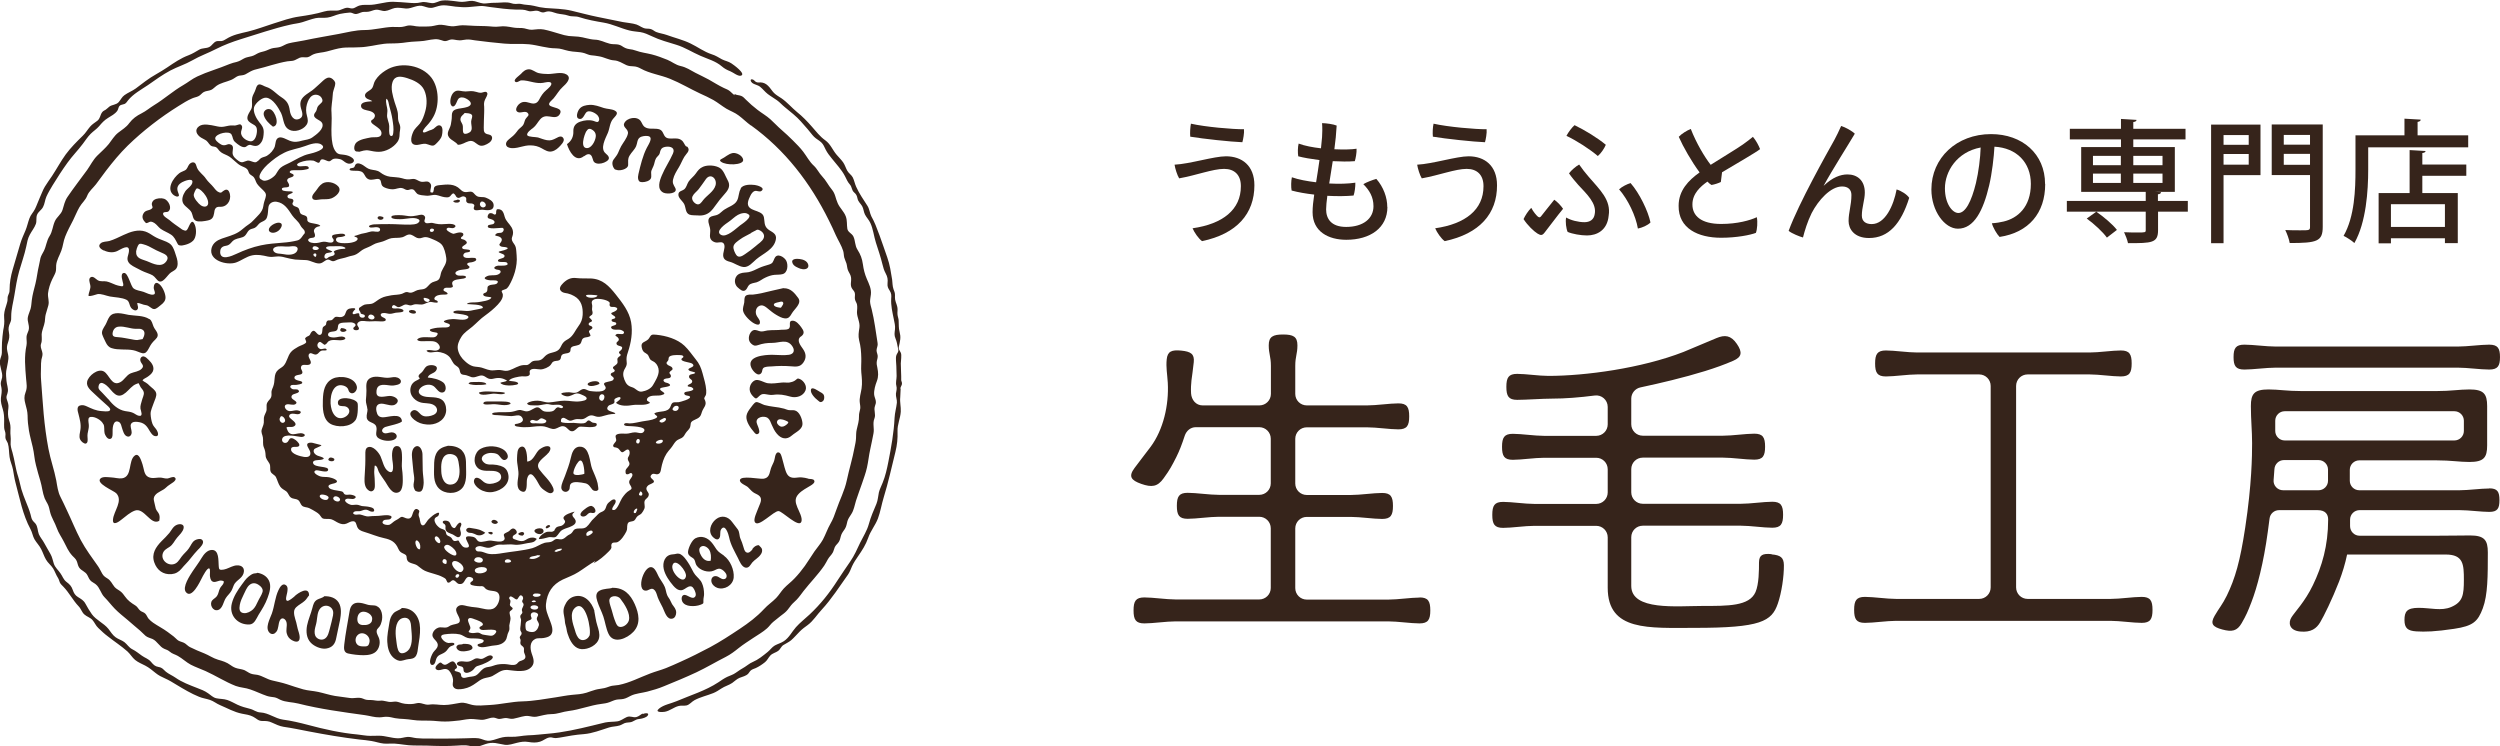 <?xml version="1.0" encoding="UTF-8"?><svg id="_レイヤー_1" xmlns="http://www.w3.org/2000/svg" viewBox="0 0 184.75 55.14"><defs><style>.cls-1{fill:#36241b;}</style></defs><path class="cls-1" d="m21.78,44.06c-.11.09-.42.37-.56.34-.17-.04-.02-.47,0-.59.03-.17.08-.42-.07-.55-.26-.23-.48.15-.57.35-.26.55-.29,1.16-.49,1.73-.13.37-.55,1.09-.15,1.44.17.14.36.07.48-.09.18-.22.13-.58.26-.84.15-.3.45-.11.5.17.05.28-.07.54.02.82.06.21.18.36.37.47.19.11.49.2.56-.06.08-.29-.14-.71-.18-1-.05-.33-.23-.68-.22-1.01,0-.31.25-.45.48-.61.11-.07.21-.14.31-.23.14-.12.2-.27.32-.4,0-.72-.81-.18-1.06.05Zm37.4-24.2c.25.1.66.02.54-.33-.09-.26-.38-.36-.63-.39-.2-.03-.65-.03-.53.29.09.25.39.35.62.44Zm7.36,8.85c0-.1.07-.17.1-.27.04-.14,0-.2-.04-.33.01-.42-.03-.83-.03-1.25,0-.2.08-.62,0-.79-.09-.2-.19-.24-.14-.47.04-.18.08-.35.1-.53.02-.2,0-.35-.05-.55-.08-.29-.05-.53-.07-.83,0-.12-.05-.23-.07-.35-.03-.15-.02-.3-.01-.46,0-.3-.13-.47-.18-.74-.02-.11-.01-.22-.01-.33,0-.18-.05-.28-.11-.44-.08-.23-.07-.47-.1-.7-.04-.27-.09-.55-.14-.82-.1-.56-.32-1.1-.5-1.63-.18-.54-.38-1.07-.59-1.6-.09-.23-.2-.43-.31-.64-.12-.25-.13-.52-.28-.76-.29-.46-.62-.92-.84-1.42-.1-.22-.14-.47-.25-.69-.1-.19-.3-.3-.41-.5-.11-.2-.17-.42-.3-.61-.14-.2-.32-.37-.48-.56-.31-.36-.44-.78-.84-1.07-.41-.29-.67-.65-1-1.02-.33-.38-.69-.75-1.09-1.07-.39-.32-.72-.72-1.14-1.01-.19-.13-.4-.24-.56-.4-.16-.16-.27-.37-.44-.53-.15-.15-.33-.24-.54-.25-.14,0-.24.03-.36-.04-.09-.05-.14-.16-.25-.18-.21-.05-.14.16-.03.25.17.14.42.15.6.3.2.16.35.37.56.53.22.17.46.3.68.46.21.15.38.35.58.51.21.17.42.35.63.52.41.34.71.71,1.06,1.11.16.18.3.39.47.56.16.16.36.25.53.41.16.15.23.34.33.54.12.24.28.44.45.65.33.42.73.83.98,1.32.12.23.18.41.36.61.16.18.12.41.3.57.17.15.21.23.26.46.05.24.22.36.34.56.11.19.11.42.21.62.11.22.3.4.4.63.21.45.26.98.41,1.45.17.53.35,1.05.48,1.59.06.25.12.46.24.68.14.26.17.44.14.73-.02.25.03.35.16.55.13.2.13.36.11.59-.03.51.09,1.01.19,1.5.05.26.12.5.09.77-.03.26-.07.43.04.68.1.24.12.41.17.66.02.12.06.17.03.29-.03.1-.11.19-.14.29-.07.21,0,.57,0,.8,0,.24.02.49.02.73,0,.24-.08.48-.02.71.06.23,0,.36-.03.59-.02.23.09.44.07.67-.04.38-.15.73-.17,1.11-.05,1.09-.25,2.19-.46,3.26-.1.51-.22,1.05-.42,1.54-.09.24-.22.47-.28.72-.06.28-.07.57-.18.84-.21.5-.42.97-.56,1.49-.14.51-.41.91-.64,1.38-.23.49-.43.95-.74,1.4-.31.46-.63.91-.93,1.38-.6.94-1.26,1.77-2.07,2.53-.33.31-.71.6-1.01.94-.31.35-.49.76-.89,1.03-.21.14-.45.2-.67.32-.21.12-.34.33-.53.48-.36.29-.68.56-1.12.75-.22.09-.37.24-.57.36-.24.14-.45.27-.67.43-.19.14-.42.2-.63.3-.23.11-.44.26-.65.4-.94.62-2.07.96-3.1,1.4-.4.17-.94.26-1.28.54-.37.3.25.27.42.24.38-.07.66-.34,1.03-.43.19-.05.39,0,.58-.04.23-.06.38-.28.59-.39.43-.23.93-.34,1.38-.52.22-.09.4-.21.6-.34.25-.17.55-.24.8-.41.19-.13.33-.29.55-.38.22-.09.46-.13.63-.3.07-.07.11-.17.19-.24.1-.09.25-.13.37-.18.24-.11.48-.27.69-.44.17-.14.24-.33.39-.49.16-.17.4-.21.58-.34.16-.12.22-.33.38-.43.19-.12.4-.21.58-.36.22-.19.42-.43.63-.64.19-.19.38-.33.59-.48.41-.3.69-.77,1.04-1.14.73-.79,1.32-1.72,1.94-2.59.13-.19.21-.41.3-.62.12-.26.28-.5.44-.73.31-.45.57-.85.75-1.36.17-.51.53-.93.72-1.43.19-.51.27-1.05.43-1.57.34-1.1.58-2.22.86-3.34.13-.52.18-1.01.16-1.54-.02-.51.21-.95.24-1.45.02-.36-.08-.7-.04-1.06.02-.21.01-.41.03-.62Zm-42.57,15.35c-.15.14-.37.16-.54.26-.22.13-.28.35-.34.59-.11.44-.31.87-.4,1.32-.08.44-.05.93.28,1.27.26.27.75.48,1.12.43.47-.07.68-.34.76-.79.08-.45.2-.88.28-1.33.07-.41.13-.9-.1-1.28-.23-.37-.66-.48-1.07-.47Zm.65,1.37c-.08.35-.15.7-.25,1.04-.07.24-.12.55-.34.71-.2.15-.49.1-.66-.09-.13-.15-.13-.36-.11-.55.03-.21.11-.41.14-.62.05-.3.05-.7.26-.95.38-.44,1.08-.13.95.46Zm35.81-15.85c.11.08.15.18.31.11.13-.06.17-.18.17-.32,0-.23-.11-.3-.3-.4-.15-.08-.61-.44-.68-.18-.07.27.31.65.5.79Zm-3.2-10.48c-.11.25-.11.36-.4.45-.25.08-.49.14-.73.25-.25.12-.5.25-.77.31-.21.04-.43.02-.63.1-.45.16-.52.75-.17,1.04.15.13.36.34.55.2.13-.09.16-.26.26-.37.15-.16.38-.16.58-.22.24-.08.42-.25.65-.35.21-.1.44-.18.67-.2.19-.02.39,0,.58-.05.39-.09.44-.66.29-.98-.14-.29-.69-.62-.87-.19Zm-14.06-7.56c.2-.16.44-.24.57.03.1.21.06.42.33.5.23.07.54-.01.74-.14.33-.2.17-.41-.05-.59-.44-.36-.02-1.1.16-1.52.14-.33.14-.74.38-1.03.17-.21.48-.44.13-.62-.23-.12-.55-.11-.81-.19-.34-.11-.68-.25-1.05-.23-.27.02-.58.07-.76.31-.12.15-.31.64-.02.72.33.09.4-.41.59-.52.21-.12.61.09.75.23.09.1.18.25.14.39-.06.22-.22.12-.39.06-.31-.1-.68-.06-1,.05-.34.12-.52.34-.51.71.02.37-.13.72-.47.95.15.51.62,1.4,1.25.89Zm.18-1.86c.07-.11.12-.16.23-.16.08,0,.17.06.23.1.13.09.21.22.22.38.02.29-.25.89-.6.94-.61.08-.25-1.01-.09-1.26Zm-23.48,33.22c-.16-.33-.49-.51-.84-.57-.09.05-.2.03-.3.06-.13.04-.26.14-.36.22-.2.16-.35.39-.5.59-.31.42-.61.88-.74,1.4-.22.86.42,1.58,1.29,1.55.38-.01.52-.43.69-.72.25-.4.5-.79.66-1.24.15-.4.3-.88.1-1.3Zm-.47.85c-.07.24-.25.48-.35.71-.09.2-.19.41-.35.57-.17.16-.43.3-.67.28-.36-.03-.36-.32-.31-.61.05-.27.17-.53.29-.77.11-.22.22-.52.41-.69.21-.18.43-.18.66-.04.18.11.39.31.32.55Zm26.08-31.23c.24.16.92,0,.94-.32.01-.29-.05-.44.11-.71.14-.24.37-.43.48-.69.09-.2.07-.49.26-.63.14-.11.41-.14.58-.12.49.05.07.63-.05.87-.3.58-.47,1.3-.62,1.94-.03.14-.05.27-.01.41.05.17.14.19.32.19.19,0,.5-.08.6-.26.09-.17-.01-.4.05-.59.04-.12.11-.23.15-.34.08-.18.09-.4.19-.57.06-.1.15-.17.22-.26.08-.12.06-.21.12-.34.06-.16.19-.22.36-.25.38-.06.74.08.55.5-.24.55-.59,1.05-.82,1.61-.17.4-.39,1.03.12,1.28.27.13,1.12.07.86-.37-.12-.22-.21-.34-.15-.61.07-.32.26-.62.43-.9.15-.25.25-.52.4-.77.14-.24.47-.44.24-.73-.02-.03-.1-.03-.13-.06-.05-.05-.08-.13-.12-.19-.05-.07-.08-.15-.15-.21-.22-.21-.52-.17-.8-.16-.28,0-.44-.04-.56-.31-.12-.27-.21-.38-.52-.41-.28-.03-.61.04-.86-.12-.18-.11-.21-.29-.32-.45-.26-.39-1.03-.26-1.22.16-.14.32.35.42.27.78-.08.34-.33.62-.5.92-.09.16-.15.33-.23.5-.09.2-.22.32-.34.5-.15.23-.06.56.14.74Zm-15.78,32.41c-.18.18-.46.2-.64.41-.17.19-.24.41-.28.65-.07.48-.19.96-.16,1.45.02.4.12.83.41,1.12.12.12.3.24.48.27.22.03.45-.1.67-.12.24-.02.44-.04.57-.26.11-.19.12-.43.15-.64.07-.45.16-.94.14-1.4-.02-.81-.48-1.49-1.35-1.48Zm.52,3.06c-.13.2-.53.41-.71.2-.15-.17-.18-.53-.21-.74-.07-.47-.16-1.24.2-1.62.17-.19.55-.26.73-.04.15.18.14.43.16.64.04.49.13,1.12-.16,1.56Zm29.31-19.15c.12-.32-.13-.7-.42-.83-.2-.09-.2,0-.36.11-.12.08-.28.13-.42.15-.18.02-.37-.02-.55,0-.35.03-.69.1-1.04.05-.28-.04-.7-.34-.96-.21-.33.16-.48.61-.31.93.06.12.16.24.26.33.15.13.19.07.33-.06.15-.14.23-.21.45-.19.21.02.39.09.61.06.49-.07.82,0,1.29.13.41.12.95-.02,1.12-.47Zm-8.98-14.84c-.13.1-.37.12-.41.31-.07.3.3.53.42.77.13.25.08.66.39.78.18.07.44.04.63.06.19.02.39,0,.57-.07.3-.11.5-.35.68-.61.23-.33.48-.64.75-.94.28-.31.41-.61.19-.99-.16-.28-.28-.7-.56-.89-.33-.21-.9-.25-1.25-.1-.27.12-.37.26-.54.5-.15.22-.39.38-.54.61-.12.19-.15.43-.33.57Zm.63.5c.1-.21.31-.34.45-.52.19-.24.36-.5.54-.75.35-.47.84-.02.71.46-.13.47-.64.74-.92,1.1-.13.17-.27.4-.51.28-.2-.1-.38-.35-.27-.57Zm6.72,6.79c-.55.11-1.09.26-1.64.38-.21.04-.41.08-.62.1-.15,0-.39-.02-.52.08-.14.11-.1.35-.12.5-.03.21-.14.43-.08.65.08.32.53.75.81.9.17.09.44.18.43-.09,0-.17-.14-.3-.22-.44-.18-.28-.09-.76.31-.8.2-.02.36.13.51.25.19.16.39.32.61.45.19.11.41.24.64.26.27.02.38-.15.5-.36.19-.34.78-.75.47-1.16-.27-.37-.56-.72-1.06-.71Zm-.19,1.45c-.11,0-.48-.05-.52-.2-.04-.15.27-.19.35-.21.07-.01.21-.07.28-.03.17.1-.04.33-.11.44Zm-23.56,10.56c-.27-.28-.67-.36-1.04-.36-.4.1-.7.21-.89.61-.12.26-.14.58-.14.87,0,.57-.09,1.23.36,1.68.43.42,1.26.45,1.69,0,.4-.41.31-1.15.31-1.66,0-.41,0-.83-.3-1.14Zm-.71,2.49c-.61.15-.82-.51-.83-.96-.02-.39-.03-1.03.39-1.23.21-.1.56-.04.72.13.17.18.18.55.22.79.06.42.02,1.14-.49,1.27Zm23.29-4.9c.17.11.22.33.3.5.1.23.21.46.37.65.32.39.73.49,1.12.14.31-.27.83-.45.78-.93-.03-.32-.22-.83-.56-.92-.15-.04-.33,0-.49-.03-.1-.02-.2-.07-.3-.1-.25-.07-.52-.11-.77-.14-.24-.03-.45-.07-.69-.13-.15-.04-.49-.26-.63-.21-.13.04-.32.33-.4.43-.13.17-.27.37-.3.59-.05.41.31.9.56,1.19.07.09.17.21.3.13.11-.06.1-.16.08-.27-.03-.19-.13-.36-.18-.54-.1-.42.52-.56.81-.37Zm.71.22c.08-.21.42-.11.57-.05.04.02.22.09.24.13.02.08-.1.17-.15.21-.13.1-.3.18-.45.1-.12-.06-.3-.24-.21-.39Zm-40.09,12.01c.19-.27.52-.39.64-.73.13-.38-.09-.63-.48-.61-.28.01-.53.17-.79.26-.12.04-.24.07-.36.07-.21,0-.18-.15-.2-.33-.03-.34.04-1.15-.5-1.14-.34,0-.6.32-.76.59-.2.34-.44.65-.66.98-.18.28-.8,1.18-.5,1.55.43.53,1.04-.78,1.17-1.03.05-.1.43-.86.57-.71.07.08.02.39.03.49.01.15.04.36.17.45.22.15.48-.11.72-.05.13.03.17.03.12.18-.05.14-.18.23-.25.36-.11.19-.11.42-.24.6-.09.13-.25.2-.35.32-.23.28.04.83.43.71.35-.1.4-.63.58-.89.12-.19.3-.33.41-.53.1-.17.14-.38.25-.55ZM54.29,7.04c-.15-.1-.26-.24-.4-.34-.12-.09-.26-.13-.4-.2-.38-.18-.74-.41-1.11-.62-.32-.18-.67-.33-.99-.5-.37-.2-.68-.41-1.09-.5-.37-.08-.64-.32-.98-.46-.37-.15-.77-.3-1.16-.4-.4-.1-.79-.14-1.17-.28-.16-.06-.31-.09-.48-.11-.23-.03-.38-.11-.57-.24-.29-.18-.56-.08-.88-.16-.4-.1-.69-.29-1.11-.3-.42-.02-.81-.18-1.21-.22-.24-.03-.47-.02-.71-.05-.23-.03-.45-.09-.67-.16-.39-.11-.77-.24-1.17-.32-.31-.06-.58,0-.89.02-.25.01-.48-.12-.74-.13-.23,0-.43,0-.66-.04-.34-.06-.65-.12-.99-.07-.34.05-.67-.02-1.02-.03-.52,0-1.04-.03-1.56-.06-.24-.01-.47.02-.7.06-.34.06-.67-.08-1.01-.1-.25-.02-.49.08-.75.11-.29.03-.6.02-.89.02-.33,0-.56-.13-.89-.06-.13.03-.26.08-.39.09-.23.02-.48,0-.71,0-.69.03-1.37.23-2.06.23-.65,0-1.27.17-1.91.29-.85.16-1.72.3-2.56.48-.37.08-.76.12-1.12.21-.21.05-.39.18-.58.25-.18.07-.37.07-.55.1-.2.03-.36.12-.54.19-.17.07-.36.09-.53.16-.18.07-.33.2-.53.25-.2.06-.4.07-.58.17-.19.11-.33.2-.55.26-.17.04-.34.08-.51.15-.41.16-.81.32-1.23.46-.39.13-.79.29-1.16.46-.37.17-.69.44-1.04.64-.76.44-1.41,1.03-2.15,1.48-.31.19-.6.44-.92.6-.38.19-.66.39-.92.73-.23.32-.52.47-.82.71-.29.23-.47.55-.69.83-.25.31-.57.58-.85.86-.32.32-.49.69-.75,1.06-.48.66-.99,1.31-1.45,1.99-.21.31-.26.61-.37.96-.11.35-.43.52-.57.85-.16.36-.17.75-.39,1.09-.22.34-.24.74-.42,1.1-.09.17-.2.34-.25.52-.05.18-.06.37-.11.54-.11.45-.15.9-.26,1.35-.1.4-.22.81-.27,1.22-.03.21-.03.43-.09.64-.06.21-.16.41-.2.61-.07.34.16.65.05.99-.05.16-.14.3-.15.47-.01.22.04.4,0,.62-.18.83-.1,1.64-.03,2.49.03.37.1.63-.04.99-.12.31-.1.54-.01.87.08.29.15.54.16.85,0,.36.04.75.1,1.11.07.41.19.82.28,1.22.11.45.12.9.24,1.34.1.38.2.77.32,1.15.13.42.16.88.32,1.29.06.15.15.28.22.42.1.19.13.38.18.59.1.42.36.79.5,1.2.13.37.35.66.52,1,.19.37.33.71.62,1.03.12.13.26.23.33.4.07.16.08.34.18.48.17.25.47.29.61.57.09.17.14.33.29.45.11.09.24.14.34.23.29.24.36.66.62.93.27.27.5.58.77.86.3.31.64.57.97.85.3.25.59.52.9.77.14.12.26.26.4.38.15.13.34.16.52.24.35.16.52.58.88.73.16.06.27.1.4.21.18.16.38.19.59.31.34.19.62.47.96.65.35.18.73.31,1.09.47.75.34,1.46.8,2.23,1.1.35.13.73.13,1.08.26.42.14.81.34,1.23.48.18.06.36.07.55.1.16.03.29.11.43.18.4.19.9.17,1.33.28,1.62.41,3.29.63,4.94.86.35.05.71.17,1.06.16.18,0,.37-.05.55-.04.2,0,.4.06.6.1.23.04.42.05.64.06.45.02.88.13,1.33.12.39,0,.76,0,1.15.04.38.04.77.04,1.16,0,.33-.02.66-.07.99-.13.4-.07.67,0,1.07.03.34.04.62-.17.94-.16.14,0,.27.09.41.1.21,0,.38-.1.6-.06.18.03.28.07.47.04.21-.04.41-.1.61-.15.17-.04.32-.07.49-.05.22.03.39.09.61.05.37-.07.71-.19,1.1-.19.45,0,.83-.18,1.27-.23.81-.1,1.59-.42,2.39-.52.22-.03.41-.05.62-.13.16-.06.32-.14.49-.18.18-.04.36-.02.54-.06.21-.04.37-.15.56-.24.35-.17.82-.2,1.2-.3.42-.11.84-.23,1.24-.4.81-.33,1.61-.66,2.4-1.03.74-.35,1.44-.77,2.17-1.14.35-.18.64-.4.95-.65.34-.27.72-.51,1.08-.75.33-.22.72-.44,1.02-.71.17-.15.29-.35.47-.49.17-.14.34-.27.51-.41.15-.12.32-.23.45-.37.13-.13.23-.3.35-.44.12-.15.28-.27.41-.41.18-.19.34-.42.5-.63.5-.64,1.07-1.21,1.53-1.88.1-.15.18-.31.27-.47.1-.18.26-.31.36-.49.07-.12.09-.27.15-.4.07-.16.22-.26.31-.41.1-.16.11-.36.18-.53.06-.15.17-.28.26-.42.12-.19.13-.37.19-.58.06-.19.17-.33.27-.49.21-.31.25-.66.36-1.01.13-.42.3-.84.44-1.26.13-.39.28-.78.37-1.19.1-.44.14-.89.24-1.34.09-.39.16-.78.24-1.17.08-.39-.08-.74.07-1.11.13-.33-.07-.6.04-.92.05-.15.09-.23.06-.4-.03-.16-.11-.31-.12-.47-.02-.31.09-.69.2-.97.13-.34.11-.64.04-.99-.04-.17-.07-.32-.04-.5.03-.14.08-.27.06-.42-.03-.18-.11-.28-.07-.47.04-.18.1-.29.06-.48-.13-.82-.23-1.64-.43-2.45-.05-.19-.11-.38-.12-.57,0-.18.04-.35.06-.53.05-.41-.14-.78-.3-1.15-.15-.35-.24-.7-.29-1.08-.06-.42-.17-.72-.4-1.08-.2-.31-.15-.65-.3-.97-.11-.24-.41-.31-.45-.58-.05-.31,0-.59-.11-.9-.14-.38-.44-.62-.6-.98-.17-.37-.17-.7-.44-1.02-.26-.31-.43-.68-.71-.97-.24-.25-.36-.55-.62-.79-.32-.29-.52-.69-.78-1.03-.22-.29-.5-.57-.76-.83-.27-.28-.57-.54-.86-.8-.28-.24-.53-.52-.81-.77-.29-.26-.63-.45-.94-.69-.3-.23-.6-.49-.87-.76-.1-.1-.19-.21-.33-.27-.16-.07-.35-.05-.51-.15Zm1.2,2.22c2.53,1.82,4.4,4.26,5.77,7.04.18.36.35.72.51,1.09.17.37.42.76.54,1.15.05.16.04.33.08.49.04.15.11.28.16.43.05.16.05.34.11.5.07.18.2.33.23.53.05.33-.11.58.1.87.07.1.15.17.18.29.04.17-.03.33.02.5.03.12.11.22.14.34.04.18.01.39,0,.58,0,.4.24.74.18,1.15-.05.34-.1.59-.02.93.12.45.15.86.16,1.32.01.35-.03.71,0,1.05.04.41.08.78.02,1.19-.05.35-.18.7-.13,1.06.02.15.05.29.03.44-.03.18-.1.35-.09.53.01.37-.09.65-.17,1.01-.05.21-.04.42-.05.63-.01.23-.06.46-.11.69-.15.82-.4,1.61-.57,2.42-.16.77-.53,1.46-.78,2.2-.12.35-.24.69-.43,1.01-.22.38-.35.79-.56,1.18-.17.31-.42.58-.62.87-.24.35-.46.72-.71,1.07-.23.32-.49.64-.76.92-.25.27-.55.48-.8.75-.2.22-.35.48-.56.7-.28.29-.62.51-.9.82-.54.58-1.13,1.02-1.79,1.46-.72.48-1.44.95-2.2,1.36-.72.38-1.43.74-2.17,1.07-.36.16-.72.33-1.08.47-.38.15-.78.25-1.17.4-.77.29-1.52.69-2.33.85-.17.03-.34.03-.5.06-.19.04-.37.13-.56.17-.21.05-.44.06-.65.12-.23.06-.45.15-.67.22-.36.11-.72.13-1.08.16-.4.04-.79.12-1.18.18-.81.12-1.64.28-2.46.3-.82.02-1.63.23-2.45.27-.42.02-.87.08-1.28-.01-.31-.07-.55-.2-.88-.15-.4.06-.79.16-1.2.16-.38,0-.71-.09-1.09-.03-.35.05-.6-.19-.94-.1-.3.08-.54.07-.85.04-.16-.02-.3-.06-.46-.12-.21-.07-.33-.04-.54-.02-.29.03-.54-.13-.84-.09-.24.03-.45-.05-.69-.05s-.36,0-.57-.1c-.32-.14-.64,0-.98-.05-.36-.06-.73-.09-1.09-.15-.42-.07-.83-.21-1.25-.3-.37-.08-.75-.09-1.11-.19-.4-.11-.8-.25-1.2-.38-.37-.12-.73-.19-1.1-.28-.38-.09-.7-.33-1.08-.41-.17-.03-.35-.03-.51-.1-.15-.06-.28-.17-.43-.24-.17-.07-.34-.09-.52-.13-.21-.05-.35-.13-.52-.25-.3-.22-.58-.3-.93-.4-.37-.11-.67-.33-1.02-.47-.35-.14-.72-.29-1.05-.46-.14-.07-.23-.18-.36-.27-.16-.11-.35-.12-.51-.22-.12-.08-.22-.21-.34-.3-.14-.11-.29-.22-.44-.33-.34-.25-.72-.44-1.07-.68-.12-.09-.24-.18-.34-.3-.09-.11-.14-.27-.24-.37-.1-.11-.26-.13-.37-.22-.15-.12-.2-.29-.37-.39-.31-.19-.56-.37-.77-.67-.09-.12-.17-.24-.29-.34-.15-.13-.34-.2-.47-.35-.19-.23-.27-.48-.54-.64-.16-.1-.27-.17-.37-.34-.11-.18-.19-.38-.31-.55-.45-.64-.91-1.25-1.28-1.94-.38-.72-.68-1.48-1.03-2.21-.16-.33-.3-.66-.47-.98-.19-.37-.24-.8-.31-1.21-.15-.79-.43-1.55-.58-2.35-.16-.84-.27-1.7-.35-2.55-.08-.82-.12-1.65-.19-2.47-.03-.34-.02-.67-.01-1.01,0-.18,0-.37.03-.55.03-.16.1-.3.08-.47-.02-.19-.14-.38-.13-.57,0-.11.06-.21.07-.32.02-.17,0-.34,0-.51.02-.33.18-.61.23-.93.03-.19.02-.37.07-.55.06-.22.13-.43.19-.65.09-.32-.05-.59-.02-.91.04-.34.16-.72.31-1.03.08-.17.19-.35.25-.53.05-.16.03-.33.04-.5.03-.39.25-.72.38-1.08.13-.34.15-.71.29-1.05.16-.41.38-.81.58-1.2.16-.32.29-.66.47-.97.18-.32.45-.51.58-.86.12-.31.44-.57.64-.83.25-.33.5-.67.75-1.01.5-.65,1.01-1.27,1.6-1.85,1.13-1.1,2.43-2.1,3.76-2.93.32-.2.65-.41,1-.56.15-.07.32-.09.46-.16.16-.07.25-.23.4-.31.16-.09.38-.08.55-.16.15-.07.25-.2.38-.29.32-.23.72-.29,1.08-.44.15-.06.27-.15.41-.24.15-.09.26-.09.43-.11.17-.02.29-.1.44-.19.2-.12.37-.2.59-.25.77-.18,1.52-.46,2.3-.59.16-.03.32-.01.48-.06.15-.05.29-.15.44-.21.2-.07.37,0,.56-.03.17-.03.29-.16.45-.22.32-.13.67-.12.99-.21.39-.1.75-.22,1.15-.27.32-.04.67-.01,1-.03.25-.01.5-.01.75-.05.59-.07,1.16-.24,1.75-.24.44,0,.84-.02,1.28-.09.41-.06.82-.05,1.23-.1.32-.04.76-.17,1.08-.11.33.06.41.21.75.06.28-.13.52.01.82.01.17,0,.33-.05.5-.06.22-.02.43.03.64.06.72.1,1.44.17,2.16.24.61.06,1.22-.01,1.83.05.67.07,1.3.3,1.98.3.36,0,.6.12.94.19.39.09.8.05,1.18.17.16.05.3.13.47.15.2.02.4.04.6.08.38.06.73.28,1.11.3.35.02.6.21.91.35.18.08.33.08.52.09.21.01.37.07.55.17.67.37,1.44.46,2.15.75.77.31,1.48.74,2.23,1.09.33.15.66.3.98.48.33.19.63.44.96.64.31.18.64.29.92.51.31.23.58.51.89.73Zm-.74,4.68c-.18.27-.13.62-.29.9-.18.33-.64.45-.93.65-.14.09-.24.21-.37.3-.15.11-.29.13-.47.17-.41.09-.38.37-.27.72.06.18.08.32.06.51-.01.15-.04.32.03.46.07.15.24.24.39.27.16.03.36-.06.5.01.27.14.08.59.05.81-.05.39.15.52.5.61.33.09.64.34.98.38.39.05.69-.34.96-.57.51-.43,1.33-.73,1.45-1.49.06-.37-.22-.49-.49-.66-.3-.2-.34-.4-.37-.75-.02-.29-.08-.44-.35-.57-.23-.12-.53-.16-.73-.34-.26-.24-.08-.61.05-.88.07-.15.18-.32.35-.36.15-.03.34.1.47,0,.33-.25-.36-.43-.49-.44-.32-.04-.85-.05-1.05.25Zm.74,3.28c.11-.07.23-.12.34-.18.13-.08.16-.09.31-.02.23.11.4.34.29.59-.1.24-.42.42-.6.59-.24.21-.51.4-.77.58-.2.14-.48.31-.65.06-.1-.14-.23-.43-.21-.61.03-.24.32-.41.49-.54.25-.19.54-.3.81-.46Zm-.19-1.39c.36.21-.51.75-.61.83-.28.21-.99.92-1.4.7-.5-.26.37-.84.55-.96.24-.16.44-.38.69-.52.2-.11.58-.22.77-.04Zm-28.81-4.6c.28-.07.48-.16.77-.11.24.05.48.1.73.1.51,0,1.08-.31,1.38-.73.12-.17.16-.36.16-.57,0-.16.05-.34.05-.5,0-.14-.07-.29-.12-.42-.05-.16-.05-.31-.05-.48,0-.35-.15-.64-.25-.98-.13-.45-.31-1.02-.15-1.48.18-.51.64-.42,1.07-.29.48.15,1.05.4,1.27.89.22.48.22,1.09.07,1.59-.08.29-.21.66-.4.89-.17.21-.38.36-.49.62-.17.38-.3,1,.31.95.21-.02.42-.11.63-.08.11.02.21.07.32.1.19.06.27.05.41-.08.18-.18.4-.38.46-.65.04-.18.1-.6-.1-.71-.21-.11-.38.13-.52.23-.09.06-.2.09-.3.12-.1.03-.3.15-.39.15-.27,0,.09-.4.17-.48.2-.21.37-.43.51-.69.45-.81.43-2.12-.15-2.88-.71-.92-2.18-1.16-3.18-.65-.3.16-.58.36-.8.62-.1.12-.19.25-.25.4-.06.15-.07.32-.18.44-.14.17-.57.29-.49.57.07.23.39.23.53.36-.22.04-.86,0-.83.37.02.26.41.29.59.34.26.06.59.25.36.56-.09.12-.24.11-.2.27.03.1.2.2.28.26.19.14.52.32.48.61-.05.35-.55.22-.8.27-.34.07-.77.13-1.04.36-.22.18-.29.78.15.67Zm2.05-3.94c.17.07.19.4.23.55.09.32.18.65.23.98.05.32.11.69.06,1.01-.02.1-.02.22-.14.22-.11,0-.14-.12-.15-.21-.04-.24.03-.46-.03-.7-.04-.16-.1-.32-.13-.49-.02-.15.02-.3.02-.45,0-.31-.16-.59-.08-.91Zm25.61,4.02c-.33.06-.56.32-.85.45-.12.06-.11.12-.02.19.39.3,1.63.25,1.64-.11,0-.33-.5-.58-.78-.53Zm-43.02,5.07c.09,0,.21.05.28.1.18.12.29.3.46.43.24.17.53.27.77.43.24.16.33.39.46.63.07.13.08.15.22.17.11.02.24-.02.34-.04.21-.05.45-.15.61-.31.25-.25.26-.83.14-1.14-.25-.66-.43.13-.58.32-.08.1-.12.09-.26.04-.1-.03-.17-.09-.25-.15-.27-.19-.54-.37-.79-.59-.13-.11-.48-.28-.48-.47,0-.19.29-.08.4-.18.3-.27-.02-.83-.32-.93-.21-.07-.55-.05-.75.09-.1.07-.18.22-.16.34.02.14.12.2-.02.31-.19.15-.44.08-.59.33-.18.29-.03.53.18.73.14,0,.23-.1.34-.11Zm1.71-1.96c.08.06.28.17.37.06.05-.07-.05-.23-.07-.32-.11-.33.04-.54.33-.7.15-.08.76-.33.75-.02,0,.28-.39.49-.53.7-.17.26-.31.62-.14.91.16.26.47.38.61.66.1.21.08.5.32.61.22.1.66.02.89-.03.31-.07.4-.23.45-.52.02-.13.03-.3.13-.4.12-.12.28-.08.43-.09.52-.06.77-.65.55-1.11-.1-.21-.27-.18-.44-.05-.12.09-.13.15-.28.1-.17-.05-.31-.23-.41-.36-.18-.23-.42-.41-.58-.65-.2-.31-.51-.47-.66-.81-.06-.15-.08-.37-.26-.4-.11-.02-.24.06-.31.14-.13.16-.13.34-.32.45-.14.08-.29.11-.42.21-.45.35-1.01,1.19-.39,1.64Zm1.7-.49c.11-.04.29.12.36.18.21.19.44.51.48.81.05.35-.25.44-.53.26-.18-.12-.58-.57-.53-.81.01-.07.14-.41.22-.44Zm18.95.93c.05.13.31.14.41.09.16-.09.09-.2-.08-.2-.09.06-.25.04-.33.11Zm-5.49,1.12c-.1.07-.15.13-.03.22.08.06.23.06.31,0,.21-.17-.14-.23-.28-.22Zm4.07-2.03c-.05.17,0,.36-.26.25-.04-.22.13-.45,0-.63-.19-.28-.43-.09-.69-.14-.26-.06-.38-.25-.68-.2-.29.05-.45.03-.74-.06-.27-.08-.58-.07-.87-.11-.28-.04-.51-.15-.73-.32-.23-.18-.45-.15-.72-.22-.23-.05-.37-.2-.56-.32-.15-.09-.39-.2-.53-.06-.06.06-.06.16-.12.22-.08.08-.25.04-.31.11-.14.16.3.15.39.15.18,0,.4,0,.55.12.13.11.17.29.29.41.22.21.46.12.72.08.25-.04.33.07.36.29.03.19.09.26.26.34.18.08.4.13.6.13.23,0,.45-.14.68-.09.13.02.23.12.36.14.11.02.17-.03.28-.05.29-.04.3.17.47.32.14.12.48.13.67.15.26.03.5-.09.75-.05.21.04.4.13.61.16.1.01.21.03.3,0,.14-.04.16-.15.26-.23.09-.07.1-.07.2.03.06.06.08.15.14.2.21.18.34-.14.58-.04.26.11.01.31.2.45.12.09.3.02.43.09.21.11,0,.22.06.38.07.18.48.03.65.05.3.04.84.13.81-.36-.02-.28-.33-.43-.57-.53-.22-.09-.48,0-.67-.12-.23-.14-.24-.37-.56-.32-.31.05-.44.05-.67-.18-.43-.43-.95-.37-1.51-.31-.19.02-.38.04-.44.24Zm3.45.99c.15-.18.53.16.32.34-.21.17-.5-.12-.32-.34Zm-27.85,3.56c.3.15.66.2.98.06.23-.1.93-.6.88,0-.02.29-.21.53-.04.81.14.24.5.38.74.51.28.16.57.27.87.38.29.11.34.24.54.45.36.37.73-.41,1-.58.2-.13.39-.19.46-.44.07-.25,0-.53-.08-.76-.07-.22-.14-.46-.25-.66-.14-.27-.39-.38-.66-.48-.26-.1-.51-.19-.75-.34-.2-.13-.39-.26-.62-.34-.54-.18-1.1.02-1.6.25-.35.16-.69.34-1.06.45-.19.05-.48.03-.64.17-.25.22,0,.42.21.53Zm2.53-.35c.09-.18.19-.15.38-.1.28.07.54.21.79.35.24.14.5.23.74.35.26.13.36.3.19.55-.36.52-.98.19-1.44,0-.41-.16-.83-.19-.8-.73.03-.16.07-.29.14-.43Zm4.47,22.44c.13-.14.43-.43.31-.64-.09-.16-.3-.13-.45-.08-.26.09-.34.27-.47.49-.14.25-.31.42-.51.62-.2.2-.33.53-.58.66-.48.26-1.11-.21-.94-.74.08-.25.29-.35.49-.48.27-.17.37-.46.57-.69.17-.2.43-.43.48-.7.06-.3-.26-.34-.49-.25-.28.11-.39.38-.56.6-.18.22-.38.41-.58.61-.43.44-.76.94-.54,1.57.2.58.66.92,1.27.87.31-.03.54-.16.74-.4.21-.26.47-.49.67-.76.19-.25.38-.46.59-.69Zm-7.02-9.24c.09.21.03.45.08.67.04.15.19.42.37.42.2,0,.22-.23.22-.37,0-.23-.01-.43.05-.65.06-.2.18-.35.41-.24.17.09.18.29.24.46.06.18.14.5.33.59.22.12.39-.08.38-.29,0-.2-.14-.45-.04-.62.1-.16.31-.16.48-.14.44.05.64.23.85.6.1.16.24.42.44.45.33.06.22-.29.12-.45-.1-.16-.24-.27-.31-.45-.08-.21-.13-.5-.14-.73-.01-.27.15-.56.23-.82.07-.21.24-.51.18-.73-.06-.24-.32-.38-.48-.54-.1-.1-.17-.17-.29-.24-.1-.06-.16-.08-.24-.16.06-.11.24-.17.34-.24.15-.1.34-.24.42-.41.15-.33-.07-.64-.3-.86-.09-.09-.23-.24-.37-.26-.16-.02-.28.13-.25.3.04.25.35.36.1.61-.2.21-.55.23-.81.34-.33.14-.47.5-.78.66-.62.32-.79-.54-1.19-.79-.44-.27-1.16.31-1.25.74-.08.38.26.64.5.87.33.32.68.62,1.02.93.08.08.27.23.14.35-.1.09-.48.04-.6.03-.42-.03-.72-.18-1.09-.35-.17-.08-.33-.12-.51-.06-.24.08-.17.39-.11.59.1.4.22.8.15,1.21-.03.22-.12.48-.02.7.05.13.28.34.42.31.17-.04.14-.31.13-.44-.02-.21.01-.38.06-.58.05-.21.04-.35.01-.56-.02-.18-.03-.36.16-.39.32-.04.82.25.94.55Zm.36-1.84c-.14-.14-.28-.29-.41-.44-.13-.16-.36-.28-.32-.5.02-.13.06-.25.19-.27.14-.02.32.12.42.2.23.19.38.46.62.63.29.21.54.09.79-.12.25-.21.47-.53.79-.64.04-.01.11-.05.15-.04.07.02,0,.02.05.08.04.06.06.14.1.2.09.14.22.23.24.41.02.18-.1.39-.14.56-.05.2-.14.41-.11.62.03.17.22.58-.1.53-.16-.02-.31-.16-.45-.22-.18-.08-.38-.1-.58-.13-.51-.09-.92-.46-1.23-.87Zm30.97-18.76c.3-.02.59,0,.87.12.24.1.48.3.74.33.26.03.52-.13.7-.31.14-.14.45-.44.36-.64-.11-.25-.34-.16-.53-.05-.25.13-.42.21-.7.16-.23-.04-.44-.13-.66-.2-.14-.04-.72-.03-.79-.16-.1-.18.32-.47.42-.54.23-.18.33-.41.52-.63.19-.23.42-.27.7-.22.27.04.58.12.75-.16.31-.51-.56-.46-.75-.67-.14-.15.19-.38.3-.51.23-.27.41-.61.67-.84.23-.21.72-.66.28-.93-.37-.22-.97-.02-1.37-.03-.23,0-.47-.02-.69-.07-.24-.06-.45-.27-.7-.28-.26,0-.44.16-.6.34-.09.1-.55.4-.45.55.11.17.35-.06.46-.07.28-.02.64.08.91.14.25.05.47.08.72.04.12-.02.49-.12.58,0,.13.16-.25.45-.35.54-.24.2-.39.44-.53.71-.16.3-.39.33-.7.23-.31-.09-.54-.13-.8.11-.16.16-.34.5-.02.59.22.06.55-.16.71.09.07.12,0,.17-.08.26-.09.1-.14.17-.18.31-.06.19-.08.28-.23.41-.14.12-.24.2-.34.35-.19.26-.36.39-.6.58-.17.13-.3.36-.12.54.41.28,1.1-.06,1.53-.09Zm-27.22,27.77c.04-.17.06-.35,0-.51-.06-.16-.2-.26-.25-.43-.05-.17-.07-.35-.12-.52-.05-.18-.04-.32.08-.47.2-.25.57-.33.8-.56.17-.17.35-.25.53-.39.1-.07.28-.24.11-.36-.13-.09-.39.06-.52.08-.16.02-.3-.04-.46-.06-.33-.04-.65.11-.97-.05-.33-.16-.32-.63-.43-.94-.08-.21-.24-.87-.56-.65-.52.37-.16,1.58-.96,1.69-.26.03-.54-.06-.8-.07-.21-.01-.59-.08-.77.07-.42.36.98.92,1.15,1.1.53.56-.19,1.32-.24,1.94-.05.52.45.16.64,0,.3-.23.62-.53.99-.66.68-.23,1.15,1.11,1.77.77Zm-.73-14.94c-.43-.28-1.03-.23-1.52-.31-.43-.08-1.11-.3-1.42.14-.13.18-.19.41-.3.6-.12.2-.31.45-.24.69.06.19.17.4.26.59.1.21.22.37.45.44.49.16,1.07.05,1.58.15.24.04.44.17.67.22.23.05.35-.11.45-.29.11-.21.21-.4.38-.58.19-.2.4-.33.28-.63-.07-.17-.21-.3-.28-.48-.08-.19-.11-.42-.29-.54Zm-.49,1.48c-.14.01-.27.06-.4.07-.16,0-.33-.04-.49-.07-.3-.05-.6-.12-.9-.14-.27-.02-.49-.02-.42-.36.05-.23.2-.4.44-.42.44-.05.87.17,1.31.16.15,0,.28-.02.41.04.3.14.18.49.05.72Zm36.97,27.66c-.17.08-.29.22-.48.27-.26.06-.44-.11-.71,0-.25.11-.43.28-.71.32-.29.04-.58.02-.88.08-.32.07-.64.16-.95.23-1.07.26-2.17.51-3.27.6-.49.04-1,.11-1.49.12-.42.02-.84.13-1.25.11-.3-.01-.54,0-.84.09-.28.08-.6.22-.9.2-.24-.02-.44-.15-.67-.18-.31-.04-.65,0-.96,0-.92.03-1.82.02-2.74.02-.29,0-.57,0-.87-.03-.23-.02-.46-.11-.69-.09-.23.02-.46.11-.7.1-.47-.01-.92-.19-1.39-.19-.22,0-.44.01-.66.01-.31,0-.61-.07-.92-.1-1.23-.11-2.48-.39-3.67-.71-.61-.16-1.23-.31-1.85-.39-.58-.08-1.06-.5-1.66-.53-.31-.01-.49-.2-.78-.27-.32-.08-.62-.16-.92-.3-.25-.12-.49-.26-.75-.35-.27-.09-.55-.07-.82-.13-.25-.06-.38-.22-.59-.36-.26-.19-.56-.3-.85-.41-.54-.21-1.1-.42-1.57-.75-.23-.16-.5-.27-.71-.44-.21-.18-.25-.3-.54-.35-.28-.05-.38-.17-.56-.38-.19-.23-.45-.29-.68-.46-.24-.17-.44-.34-.7-.47-.26-.13-.37-.36-.59-.53-.2-.15-.45-.21-.65-.36-.21-.15-.37-.41-.53-.62-.35-.43-.9-.64-1.22-1.08-.17-.25-.33-.5-.47-.77-.14-.26-.32-.35-.56-.5-.21-.13-.3-.29-.38-.52-.1-.29-.23-.42-.47-.6-.23-.18-.28-.41-.44-.63-.17-.25-.39-.42-.49-.71-.08-.24-.12-.5-.25-.72-.15-.27-.31-.53-.46-.81-.12-.23-.3-.42-.4-.66-.1-.26-.07-.55-.25-.78-.07-.09-.16-.15-.22-.25-.08-.12-.1-.28-.14-.42-.09-.33-.22-.64-.35-.96-.12-.3-.24-.6-.33-.91-.09-.31-.14-.63-.24-.94-.2-.59-.25-1.19-.42-1.78-.08-.27-.16-.51-.13-.79.03-.28-.04-.54-.02-.82.02-.3,0-.49-.1-.77-.1-.28-.09-.6-.05-.89.03-.25-.03-.39-.11-.63-.09-.27.04-.35.07-.59.04-.24-.08-.55-.1-.79-.02-.24-.05-.5-.02-.73.05-.3.13-.6.16-.91.02-.19-.04-.39-.08-.57-.05-.23-.03-.4.05-.62.09-.27.13-.46.07-.76-.06-.29-.02-.46.1-.72.08-.17.07-.29.07-.48,0-.51.15-1.02.23-1.52.1-.61.19-1.21.36-1.81.17-.6.39-1.2.52-1.81.06-.3.11-.6.26-.87.14-.27.35-.52.45-.8.08-.22,0-.46.09-.68.09-.23.33-.35.44-.57.13-.24.14-.52.25-.77.13-.29.3-.57.46-.84.35-.57.71-1.13,1.1-1.67.35-.49.77-.91,1.13-1.39.19-.25.36-.52.58-.74.2-.2.44-.35.62-.56.22-.26.38-.44.67-.62.23-.14.51-.29.67-.51.12-.17.07-.35.27-.44.09-.04.19-.04.28-.08.12-.06.17-.16.25-.26.37-.47.98-.8,1.47-1.13.54-.38,1.08-.77,1.66-1.08.53-.28,1.1-.45,1.62-.75.57-.33,1.18-.54,1.76-.84.59-.3,1.18-.52,1.81-.72,1.22-.37,2.43-.8,3.68-1.08.29-.07.59-.09.88-.18.33-.1.66-.23.99-.3.28-.06.57,0,.86-.04.32-.04.61-.2.92-.27.22-.05.49-.08.71-.1.17-.02.25.07.41.1.2.03.37-.1.55-.14.15-.03.32,0,.47-.03.18-.03.34-.12.52-.14.24-.03.45.11.69.09.25-.02.48-.17.72-.22.29-.05.54.02.83.04.24.01.44-.08.66-.14.23-.07.43-.1.66-.02.26.08.45.16.72.08.24-.07.48-.16.73-.16.29,0,.6.07.89.1.31.03.65.06.97.03.25-.03.51-.04.76-.07.29-.04.55.04.83.07.65.09,1.29.17,1.94.19.31,0,.55-.02.84.09.27.1.46-.05.73,0,.11.02.2.09.31.11.12.03.22-.02.33-.05.3-.07.5.06.78.13.28.07.55.06.83.16.28.1.55.02.83.12.58.19,1.2.3,1.79.4.66.11,1.26.42,1.9.58.27.07.54.08.81.12.31.05.58.18.86.31.58.28,1.2.44,1.81.63.62.19,1.17.55,1.77.81.54.24,1.13.39,1.58.78.21.18.39.27.64.37.2.08.57.39.78.32.4-.13-.57-.82-.71-.91-.22-.15-.47-.18-.7-.3-.25-.14-.48-.29-.75-.37-.58-.19-1.03-.54-1.57-.8-.55-.27-1.19-.42-1.76-.63-.25-.09-.53-.12-.78-.22-.12-.05-.21-.14-.33-.19-.13-.06-.28-.05-.42-.06-.27-.03-.45-.21-.7-.3-.3-.1-.68-.12-1-.18-.63-.12-1.25-.26-1.87-.38-.65-.13-1.29-.31-1.93-.46-.63-.15-1.28-.15-1.92-.2-.3-.03-.57-.08-.86-.16-.32-.08-.65-.06-.96-.14-.14-.03-.25,0-.39,0-.13,0-.23-.02-.35-.06-.31-.1-.67-.04-.99-.03-.29,0-.57.01-.85.05-.3.04-.55-.09-.83-.16-.25-.06-.47-.01-.72.03-.3.05-.56-.02-.86-.05-.27-.03-.57-.07-.84-.03-.26.03-.48.21-.75.19-.29-.02-.5-.13-.8-.06-.32.08-.63.06-.96.03-.37-.03-.74-.06-1.11-.07-.61-.01-1.21.24-1.82.23-.32,0-.55-.03-.84.12-.11.05-.21.13-.33.14-.13.02-.25-.05-.38-.05-.26,0-.49.2-.77.21-.34.01-.63-.03-.96.07-.6.18-1.21.28-1.83.37-.65.09-1.26.31-1.89.51-.63.2-1.25.44-1.9.6-.59.14-1.11.23-1.63.56-.11.07-.2.12-.32.14-.13.02-.26-.02-.39.02-.22.08-.32.32-.52.42-.23.12-.51.06-.75.2-.26.15-.49.3-.78.41-.59.22-1.06.55-1.58.9-.52.36-1.1.63-1.6,1.01-.24.18-.48.37-.73.55-.26.19-.57.3-.83.49-.19.13-.28.35-.43.52-.2.21-.47.17-.69.33-.09.07-.16.15-.26.22-.11.07-.21.1-.28.21-.14.2-.13.44-.34.61-.19.15-.38.25-.54.44-.19.22-.33.47-.54.67-.45.44-.89.88-1.26,1.38-.37.51-.66,1.06-1.01,1.59-.18.26-.36.52-.53.79-.16.26-.24.53-.37.8-.13.28-.22.57-.36.85-.12.25-.32.43-.41.69-.11.29-.17.6-.29.89-.14.33-.29.65-.39.99-.19.64-.37,1.28-.56,1.91-.14.48-.23.98-.23,1.48,0,.2-.03.25-.11.44-.05.12-.03.2-.04.33-.01.15-.07.29-.11.44-.1.3-.17.57-.14.89.03.32,0,.59-.07.91-.05.3-.06.59-.09.9-.02.26,0,.5-.01.76,0,.2-.11.37-.14.57-.03.21.03.43.08.64.05.21.11.4.08.61-.02.12-.07.23-.09.34-.03.15.01.28.04.43.05.25-.01.5-.04.75-.03.3.06.55.14.83.09.3.1.55.1.87,0,.16-.01.32,0,.48,0,.18.1.31.1.49,0,.13-.03.25.02.38.04.1.11.18.15.29.1.32.08.68.13,1.02.04.31.19.61.25.92.06.32.1.63.18.94.32,1.18.53,2.39,1.12,3.48.13.24.16.51.29.74.15.26.37.47.5.74.13.25.21.52.35.76.14.25.38.42.53.66.14.23.21.47.36.7.07.11.08.2.13.32.06.14.16.21.26.32.43.44.71,1.01,1.13,1.45.18.18.24.44.42.6.18.17.44.23.6.41.17.19.25.43.44.6.23.22.46.44.72.63.47.37.98.7,1.43,1.1.21.19.36.46.57.63.22.18.5.29.75.42.29.15.52.35.77.55.21.17.43.28.68.39.3.13.57.3.85.47.53.32,1.1.66,1.67.89.26.11.53.14.8.23.28.09.49.28.76.39.55.23,1.02.51,1.61.63.27.05.57.09.82.22.26.13.39.33.7.32.27,0,.45,0,.7.12.29.13.55.26.86.31.63.09,1.24.22,1.86.34,1.25.24,2.48.45,3.74.6.3.03.61.06.9.11.3.05.6.16.91.19.25.02.52-.01.77,0,.48.03.96.14,1.43.14.32,0,.66,0,.98.01.73.03,1.49.05,2.22,0,.23-.02.45-.03.68-.02.23.02.46.1.69.1.25,0,.5-.11.73-.19.27-.09.46-.11.74-.08.24.03.47.1.7.13.3.04.62-.08.91-.15.29-.07.53-.11.83-.06.3.05.57.07.86-.02.24-.07.43-.26.68-.31.12-.02.21,0,.33.03.16.03.28,0,.44-.02.6-.11,1.19-.22,1.8-.26.62-.05,1.25-.3,1.85-.49.26-.08.54-.07.79-.15.13-.04.24-.12.36-.17.16-.06.33-.04.49-.08.14-.04.25-.13.38-.18.12-.05.24-.04.36-.07.14-.03.39-.1.48-.23.16-.24-.24-.18-.38-.11ZM7.18,21.74c.29-.06.66.12.94.17.39.07.89.07,1.24.25.25.13.17.5.42.68.1.07.22.15.34.06.16-.12.03-.34.02-.51.22,0,.41.14.64.16.25.02.41.3.62.29.18-.01.36-.21.5-.31.2-.15.35-.33.33-.59-.02-.31-.27-.89-.58-1.02-.21-.08-.29.17-.29.34,0,.19.21.46-.02.51-.22.05-.52-.13-.73-.2-.23-.08-.53-.1-.73-.25-.23-.16-.41-1.18-.72-1.15-.33.03-.07.67-.05.82.02.19-.06.18-.21.15-.12-.02-.24-.05-.35-.09-.22-.08-.44-.2-.67-.25-.24-.05-.45.04-.67-.1-.13-.08-.3-.29-.47-.23-.25.09-.1.43-.07.6.06.28-.13.52-.13.8.23.03.43-.08.65-.13Zm26.66-11.04c.31,0,.51-.18.79-.26.36-.11.49.15.77.29.23.12.55-.04.75-.18.25-.17.34-.54-.03-.61-.32-.06-.38-.17-.37-.51,0-.36.02-.73.03-1.1,0-.15.01-.3,0-.45-.02-.19-.02-.33.06-.51.05-.12.22-.36.17-.49-.08-.18-.29-.05-.42-.03-.15.02-.26-.02-.4-.06-.29-.09-.49-.05-.79-.03-.25.01-.56-.14-.78,0-.24.14-.35.51-.34.77,0,.28.2.49.38.2.17-.27.15-.6.58-.52.18.03.61.27.55.49-.06.2-.42.25-.58.28-.21.04-.49.05-.67.18-.15.12-.15.29-.15.46,0,.19-.04.37-.07.57-.06.35-.39.63-.13.97.18.23.5.31.66.56Zm.21-2.01c.05-.14.2-.22.29-.34.14.02.41,0,.52.13.1.11-.03.32-.04.48-.02.36.21.72-.25.89-.53.2-.29-.38-.39-.64-.07-.18-.21-.3-.13-.51Zm-6.21,36.09c-.19-.07-.43-.03-.63-.08-.2-.05-.39-.13-.6-.15-.48-.06-.71.18-.78.64-.13.81-.3,1.62-.39,2.44-.03.27-.05.58.27.66.36.08.79.13,1.16.13.34,0,.77-.06.99-.35.21-.27.26-.67.12-.98-.08-.18-.21-.38-.11-.58.04-.07.12-.13.17-.2.08-.11.13-.24.16-.37.11-.37.04-1-.38-1.15Zm-.55,2.74c-.05.18-.11.24-.29.25-.16,0-.34.01-.49-.06-.24-.12-.3-.45-.16-.68.33-.52,1.11-.08.94.49Zm.2-1.64c-.1.28-.42.33-.69.31-.31-.02-.41-.21-.39-.5.03-.33.24-.55.59-.47.29.07.6.32.48.65Zm-3.05-12.07c-.11.01-.15.06-.18.17.08.14.47.16.45-.04-.01-.08-.2-.13-.27-.13Zm.79-9.57c-.22.19.01.34.24.27.35-.12-.06-.27-.24-.27Zm1.02,6.84c.15-.2.18-.54.19-.78,0-.11.02-.42-.02-.52-.18-.38-1.47-.55-1.45-.02,0,.29.28.24.48.26.29.03.47.31.3.57-.16.25-.55.4-.82.26-.28-.14-.42-.5-.47-.79-.12-.58.06-1.79.9-1.57.14.04.26.1.34.22.05.08.06.2.13.27.28.26.61-.14.54-.42-.15-.7-1.24-.84-1.78-.58-.61.3-.71.94-.73,1.55-.02.59-.03,1.43.54,1.78.5.3,1.49.27,1.85-.24Zm8.53-2.84c-.44.15.23.21.35.21.26,0,.56.01.81-.05-.02-.25-.98-.16-1.17-.16Zm.61.76c.04.33.91.08,1.11.09.23,0,.48.08.71.02.37-.11-.28-.15-.39-.15-.45,0-1-.1-1.43.05Zm-8.23,1.23c.01.21-.09.42-.06.63.06.41.57.31.7.65.12.33-.18.66.2.89.29.18.76.23,1.08.11.4-.14.26-.56-.14-.56-.19,0-.45.15-.62.02-.19-.14-.02-.34.13-.41.13-.06,1.35-.29,1.25-.46-.08-.63-1.03-.25-1.41-.26-.3-.01-.41-.16-.47-.45-.08-.39.09-.61.5-.55.29.04.71.24.96,0,.35-.33-.18-.59-.48-.58-.32,0-.99.26-.98-.28,0-.38.17-.55.57-.54.23,0,.44.07.67.05.16-.02.49-.06.55-.22.07-.17-.09-.31-.22-.36-.21-.08-.4-.03-.61,0-.45.06-.92-.19-1.36,0-.42.18-.35.59-.34.96,0,.24-.02.46-.04.7-.01.23.09.43.11.66Zm10.56-.38c.08-.21-.72-.18-.86-.18-.2,0-.41,0-.61,0-.1,0-.42-.03-.5.07-.19.24.59.13.67.13.44-.02.89.18,1.31-.02Zm-1.61,9.49l-.05.02c.05.08.3.22.35.06.04-.13-.23-.14-.3-.08Zm.61-.66c.22-.08-.15-.36-.34-.23-.22.16.2.35.34.23Zm-.86-5.11c.25-.13.61-.13.87-.02.24.1.36.6.68.4.25-.16.06-.51-.12-.66-.45-.37-1.26-.4-1.76-.13-.48.25-.63,1.04-.22,1.42.35.33.91.15,1.34.25.19.05.34.15.38.35.07.34-.32.49-.59.55-.3.06-.55.03-.78-.19-.16-.16-.54-.42-.63-.04-.06.25.24.54.42.65.28.18.63.26.96.21.68-.11,1.35-.63,1.13-1.39-.08-.29-.26-.45-.54-.54-.18-.06-.37-.09-.56-.1-.21,0-.43.02-.61-.1-.13-.09-.25-.22-.22-.38.02-.13.14-.23.25-.28Zm-1.89,15.31c-.3.09-.25.27,0,.34.1.03.19.03.25.12.06.09,0,.23.09.32.18.18.59-.06.71-.22.12-.15.16-.2.35-.25.19-.06.37-.12.54-.21.13-.06.67-.32.46-.5-.19-.17-.54.15-.72.2-.15.04-.23-.02-.37-.03-.14-.01-.23.05-.35.12-.14.08-.26.13-.43.13-.18,0-.37-.06-.55-.01ZM23.82,13.57c-.21.13-.34.35-.48.54-.1.13-.32.34-.26.53.08.23.49.1.66.09.26-.02.51.02.75-.07.32-.12.81-.53.51-.88-.27-.31-.84-.43-1.19-.21Zm10.39,34.02c-.11.07-.27,0-.39.09-.12.09-.12.17-.03.29.15.2.48.18.7.14.18-.03.57-.11.38-.37-.13-.17-.47-.16-.65-.16Zm-3.81-19.11c-.12.26-.1.57.06.81.13.2.35.37.59.44.31.1.64.03.95.17.18.08.34.27.29.49-.06.25-.4.34-.61.37-.28.04-.47,0-.66-.21-.17-.19-.4-.37-.63-.13-.19.2.05.46.22.6.28.22.56.32.92.35.61.06,1.28-.23,1.42-.87.06-.27,0-.62-.17-.84-.19-.23-.49-.28-.77-.3-.29-.02-.66,0-.91-.17-.24-.17-.18-.4.03-.57.22-.18.57-.25.83-.13.25.1.41.52.69.52.39,0,.34-.56.11-.74-.31-.24-.77-.34-1.15-.37.08-.28.44-.28.6-.49.32-.45-.45-.52-.7-.33-.16.12-.21.33-.37.46-.13.1-.33.27-.11.41-.08.12-.27.16-.39.25-.11.08-.2.18-.25.3Zm0-5.58c-.05.04-.15.02-.17.08-.05.12.19.18.25.19.11.02.32.01.24-.15-.05-.1-.23-.11-.32-.11Zm-2.68,11.5c.18.06.2.32.27.46.13.26.33.5.49.75.21.32.5.97.98.77.35-.15.31-.85.3-1.17,0-.19-.03-.37-.05-.55-.04-.29.01-.58,0-.86-.01-.25.01-.78-.32-.83-.48-.08-.43.72-.4.98.03.23.22,1.2-.29.88-.34-.21-.42-.77-.58-1.11-.13-.28-.55-.81-.93-.67-.2.08-.19.33-.19.51,0,.12,0,.25,0,.37,0,.03,0,.05,0,.08,0,.44-.04.88-.06,1.32-.01.31,0,.67.26.88.12.1.26.15.39.03.14-.12.11-.35.11-.52,0-.24-.02-.47-.04-.71-.02-.2.02-.39.03-.6.02,0,.03,0,.04.01Zm2.84,1.55c.02.07.05.19.09.25.08.11.02.06.14.11.1.04.23.05.32,0,.17-.12.19-.45.2-.64,0-.3-.06-.6-.07-.9-.02-.41,0-.81-.02-1.22-.01-.27-.2-.72-.53-.54-.26.15-.27.56-.24.82.03.34.07.68.1,1.03.02.19.07.38.06.57,0,.18-.08.35-.04.53Zm13.31,5.68c.43-.24.76-.52,1.11-.87.07-.07.17-.17.2-.27.02-.08-.02-.15,0-.23.05-.25.29-.12.46-.2.27-.13.52-.53.65-.79.09-.18.03-.33.08-.52.06-.23.23-.18.41-.24.18-.06.18-.19.29-.32.1-.12.25-.14.35-.26.07-.09.16-.23.2-.34.07-.19-.04-.38.02-.57.05-.15.23-.21.28-.36.08-.2-.04-.26-.12-.42-.07-.14-.03-.25.1-.37.08-.07.39-.16.42-.25.07-.2-.45-.29-.15-.56.14-.12.29.03.45-.02.19-.05.21-.25.24-.42.07-.37.19-.78.4-1.1.09-.14.2-.26.31-.39.14-.16.24-.38.39-.53.12-.12.27-.15.41-.23.16-.09.21-.21.3-.36.09-.15.27-.27.33-.44.07-.22-.02-.34.21-.48.13-.08.28-.12.41-.21.17-.12.19-.25.25-.43.11-.34.39-.5.23-.87-.05-.12-.08-.09-.03-.22.02-.06.07-.1.09-.16.04-.11.03-.25.03-.37-.03-.42-.16-.83-.27-1.24-.11-.41-.24-.72-.51-1.04-.27-.33-.51-.7-.83-1-.53-.5-1.36-.74-2.07-.81-.1,0-.22-.03-.32,0-.15.06-.17.22-.28.33-.24.24-.59.18-.48.63.05.21.11.31.3.41.2.11.18.19.28.38.08.17.24.18.38.29.18.15.29.39.29.63,0,.36-.25.75-.43,1.06-.16.27-.51.42-.81.47-.3.05-.45-.24-.72-.32-.33-.1-.45-.24-.58-.57-.12-.32-.12-.55.06-.84.1-.17.14-.29.11-.48-.03-.27,0-.43.09-.69.24-.72.37-1.47.24-2.23-.14-.79-.65-1.43-1.13-2.04-.5-.63-.98-1.15-1.85-1.19-.36-.01-.71.01-1.07-.03-.39-.05-.68.09-.96.36-.19.19-.4.45-.1.66.12.08.29.09.43.12.16.04.32.1.47.19.54.3.66.82.63,1.4-.02.32-.12.57-.31.82-.24.32-.38.71-.72.93-.15.09-.31.17-.42.31-.1.12-.15.28-.24.41-.23.34-.67.25-.98.48-.13.09-.22.23-.35.32-.17.12-.33.09-.52.11-.2.02-.26.11-.4.23-.15.13-.23.08-.42.09-.38.02-.72.28-1.07.39-.19.06-.33.04-.51,0-.24-.05-.4-.02-.64,0-.33.03-.57-.11-.88-.2-.2-.06-.43-.05-.63-.1-.22-.06-.43-.21-.59-.36-.26-.22-.47-.53-.54-.87-.07-.33.08-.67.26-.95.21-.33.53-.51.81-.75.33-.28.59-.58.95-.83.33-.24.65-.5.93-.8.13-.14.26-.3.33-.48.03-.08.05-.17.04-.26,0-.08-.11-.21-.08-.27.03-.07.28-.11.36-.17.08-.07.14-.15.19-.24.18-.31.32-.65.42-.99.11-.39.17-.81.13-1.22-.02-.2-.02-.43-.07-.62-.05-.19-.21-.31-.27-.49-.06-.17.03-.27.06-.43.04-.18,0-.37-.09-.53-.17-.29-.41-.45-.51-.78-.06-.19-.09-.41-.28-.52-.05-.03-.13-.05-.19-.05-.15,0-.12.02-.16.15-.02.08.03.2-.07.24-.07.04-.16-.06-.22-.08-.17-.05-.27-.01-.33.16-.08.26.17.22.33.3.13.06.24.17.11.3-.08.08-.38.06-.42.14-.2.35.99.14,1.07.17.15.07.08.26-.03.33-.13.08-.31,0-.44.11-.18.15,0,.14.14.18.23.07.35.21.22.42-.08.13-.22.2-.03.32.1.06.23.04.34.06.46.09-.09.24-.27.28-.58.11.18.18.21.34.06.27-.46.18-.48.38-.02.18.55.04.66.15.27.28-.53.22-.61.22-.24.01-.5.19-.16.29.09.02.25.02.29.1.07.13-.1.24-.21.28-.26.09-.55-.01-.8.12-.4.2.11.29.3.3.13,0,.67-.05.48.2-.09.11-.26.1-.39.12-.08.01-.15.02-.22.06-.13.07-.11.12-.12.26,0,.1-.01.16-.08.23-.07.07-.23.06-.23.17,0,.2.47.16.6.22-.05.25-.79.31-.98.35-.18.04-.75-.03-.82.14.17.03,1.23,0,1.17.28-.01.06-.62.14-.71.17-.24.06-.42.08-.67.05-.16-.02-.32-.02-.48-.02-.11,0-.47.06-.25.19.09.05,1.33.09.99.39-.23.2-.83.03-1.12.05-.17.01-.35.03-.51.09-.25.09-.08.16.09.21.09.03.27.07.22.2-.06.15-.41.12-.54.12-.24,0-.48.02-.71.08-.07.02-.25.04-.22.13.02.07.14.1.2.12.18.05.51.01.32.26-.12.16-.25.14-.43.14-.28,0-.84-.08-1.03.16.06.19.57.11.74.12.24,0,.56-.03.75.14.22.19.29.47-.05.55-.24.06-.52-.11-.75.01.12.24.6.08.79.09.31.02.66.13.88.35.2.2.24.49.48.65.11.08.21.13.27.26.05.11.04.25.12.35.1.11.26.08.4.12.13.03.25.1.38.14.32.08.55-.18.85-.11.14.04.25.15.39.21.15.06.3.04.45,0,.36-.08.62-.03.94.15-.13.12-.35.09-.5.17.19.26.93.21,1.19.14.19-.05.17-.15-.02-.21-.17-.05-.36-.04-.53-.09.11-.2.75-.31.97-.32.15,0,.42.05.54-.09.1-.11-.06-.25.08-.38.17-.15.55-.04.75-.04.23,0,.6-.16.74-.33.11-.13.1-.23.29-.28.14-.04.32,0,.42-.13.07-.08.04-.22.11-.31.14-.17.4-.09.57-.21.14-.11.03-.22.13-.35.08-.11.26-.12.38-.15.12-.03.23-.05.31-.15.1-.13.06-.28.2-.39.12-.09.29-.06.43-.12.16-.07.11-.07.06-.22-.02-.06-.08-.11-.06-.19.02-.08.25-.15.25-.24,0-.17-.24-.13-.27-.24-.07-.26.45-.13.14-.43-.12-.12-.16-.1,0-.23.1-.07.12-.06.14-.18.02-.09-.04-.2-.04-.3,0-.15.04-.21,0-.36-.05-.16-.02-.28.15-.36.24-.11.91,0,1.11.18.13.12-.03.18.07.31.07.1.21.05.31.06.43.08.17.3-.09.39-.38.13.21.25.17.4-.04.14-.31.06-.27.22.03.14.29.08.33.18.11.24-.51.15-.34.39.12.17.52.07.69.12.09.03.33.13.2.27-.09.11-.42-.04-.54.06-.15.12.03.13.1.21.05.06.1.1.09.19-.01.1-.16.16-.17.23-.04.33.58.13.38.48-.06.11-.22.13-.19.26.01.05.12.1.12.13,0,.11-.09.11-.15.17-.15.14-.08.18-.08.37,0,.16-.13.2-.24.3-.07.06-.1.05-.1.14,0,.07.12.13.13.17,0,.18-.2.14-.27.24-.15.21.37.24.14.49-.12.12-.62.11-.66.26-.03.09.13.2.12.31,0,.13-.15.21-.26.24-.26.07-.61.03-.87,0-.25-.03-.39-.23-.63-.12-.14.06-.25.19-.4.23-.16.05-.35,0-.52-.02-.16-.01-.9.02-.46.22.37.17.52.04.85-.1.17-.07.32-.03.48.04.09.04.33.13.38.22.14.23-.35.27-.48.29-.38.05-.74-.05-1.12-.05-.4,0-.78.11-1.17.13-.28.01-.55-.13-.83-.13-.25,0-.59.04-.78.2.07.19.44.13.6.15.31.02.55-.07.85-.1.15-.01.3.06.46.06.17,0,.35-.03.51,0,.1.02.37.14.17.23-.12.05-.23-.09-.36-.04-.12.04-.16.18-.27.24-.17.1-.46.09-.65.06-.32-.06-.35-.43-.71-.27-.25.11-.44.3-.73.25-.11-.02-.22-.07-.34-.09-.17-.02-.31.05-.47.09-.44.13-.9.03-1.35.09-.07,0-.32.02-.29.12.03.08.34.08.41.08.34.02.68.06,1.02.07.25,0,.59-.17.77.08.22.29-.08.43-.32.48-.07.01-.21.01-.21.09,0,.11.19.12.26.13.28.05.53.05.81.03.36-.03.78-.11,1.14-.04.26.05.5.23.77.17.22-.05.38-.23.63-.19.28.04.37.38.63.37.22,0,.34-.25.53-.33.15-.07,1.36.2,1.29-.2-.02-.11-.22-.08-.3-.11-.12-.04-.21-.18-.32-.16-.09.02-.13.12-.2.16-.11.06-.23.06-.35.06-.18,0-.35-.03-.53-.04-.26,0-.54.03-.79-.02-.13-.03-.17-.03-.15-.17,0-.09.04-.15.13-.18.15-.04.35.17.49.2.14.03.22-.03.35-.07.2-.07.33-.03.54-.03.34,0,.46-.33.81-.28.13.02.25.09.39.1.19.02.38-.05.56-.1.16-.05.31-.08.48-.1.13-.01.4,0,.18-.11-.19-.09-.7-.14-.44-.48.1-.13.38-.11.45-.26.05-.11-.06-.18.05-.28.05-.05.29-.15.36-.12.2.1-.24.35-.29.42.33.27.86.23,1.26.16.41-.06.87.07,1.25-.15-.03-.12-.2-.1-.22-.22-.02-.14.12-.23.23-.27.27-.1.57-.02.84-.09.59-.15-.23-.29-.08-.5.08-.11,1.04-.1.61-.36-.09-.06-.23-.05-.31-.12-.16-.14,0-.23.14-.25.13-.02.32-.01.34-.16.02-.2-.22-.19-.04-.37.09-.09.22-.11.14-.26-.07-.13-.27-.14-.36-.24-.13-.14-.03-.17.05-.29.06-.09.02-.15.06-.24.08-.19.6-.18.78-.17.06,0,.24,0,.28.08.07.12-.12.11-.13.23-.01.2.71.21.83.35.27.29-.58.27-.23.5.08.06.68.11.28.23-.12.03-.31.03-.32.2,0,.2.28.2.23.39-.04.16-.23.15-.31.25-.1.13.17.09.28.15.36.22-.2.3-.34.32-.09.02-.23.03-.21.15.03.18.33.12.41.21.16.18-.7.4-.82.42-.35.04-.47-.09-.6.3-.18.51-.82.31-1.2.52.03.18.42.21.06.39-.27.13-.65.16-.95.21-.3.05-.63.15-.94.15-.08,0-.3-.06-.38.02-.1.11.07.16.18.17.18.02,1.5,0,1.27.39-.15.26-.46.07-.68.08-.22,0-.42.1-.65.1-.17,0-.62-.05-.75.11-.08.1.04.28.02.39-.03.14-.27.29-.22.42.03.1.12.08.2.1.13.04.18.06.27.18.21.29.23.16.49,0,.24-.14.3.19.22.39-.04.12-.13.17-.1.31.02.12.12.2.12.32,0,.21-.25.31-.29.51,0,.04,0,.09,0,.13.02.12.04.14.15.14.12,0,.24-.19.34-.03.1.18-.2.39-.22.56-.02.18.09.26.15.4.06.14.01.18-.13.26-.24.14-.39.34-.55.57-.13.19-.34.85-.59.88-.32.05.01-.37.06-.45.17-.29-.03-.45-.29-.24-.12.1-.23.17-.3.31-.07.14-.08.3-.2.41-.11.1-.26.12-.37.21-.14.11-.25.26-.38.37-.22.18-.34.46-.56.64-.25.2-.56.05-.83.16-.13.05-.15.16-.24.26-.08.1-.17.13-.28.19-.13.08-.24.22-.39.28-.17.07-.29,0-.46,0-.16.01-.22.13-.36.19-.16.07-.35.05-.52.09-.32.09-.6.31-.92.4-.71.19-1.46.24-2.18.36-.34.06-.75.12-1.09.05-.18-.04-.34-.13-.52-.16-.12-.02-.28.03-.36-.08-.19-.24.14-.34.32-.32.21.03.41.14.63.12.17-.02.34-.12.5-.18.19-.07.37-.06.58-.05.19,0,.37-.03.55-.02.15,0,.29.04.45.03.26-.01.5-.07.75-.12.14-.03.31-.03.45-.09.13-.05.16-.13.25-.22-.16-.13-.42-.13-.6-.05-.13.05-.24.15-.38.19-.19.05-.38-.01-.55-.08-.11-.04-.28-.06-.25-.22.04-.18.32-.16.3-.36,0-.09-.13-.24-.23-.25-.15-.03-.25.11-.34.19-.07.06-.33.15-.37.22-.07.13.11.27.02.41-.17.26-.74.09-.98.07-.27-.03-.64.16-.9.07-.13-.05-.18-.21-.28-.28-.1-.07-.25-.09-.36-.1-.85-.1.37.85-.31.83-.26,0-.34-.21-.48-.39-.02-.03-.04-.11-.07-.13-.06-.03-.15.03-.21.03-.11,0-.1.02-.19-.05-.07-.05-.09-.16-.16-.21-.09-.09-.23-.1-.31-.19-.08-.09-.04-.24-.13-.33-.09-.09-.27-.11-.38-.18-.13-.09-.26-.22-.33-.36-.07-.14-.11-.27-.01-.39.08-.09.2-.08.25-.2.16-.38-.33-.06-.44.03-.12.1-.24.2-.35.32-.06.07-.22.34-.29.38-.29.13-.29-.35-.33-.49-.04-.13-.09-.2-.07-.34.02-.12.11-.2-.03-.3-.29-.22-.39.24-.45.4-.08.24-.23.3-.47.22-.23-.08-.27-.17-.48,0-.12.1-.27.15-.4.25-.1.07-.19.17-.31.23-.16.07-.7-.02-.48-.28.13-.16.42-.02.56-.17.2-.21-.16-.25-.29-.25-.28,0-.54.06-.82.06-.18,0-.34.01-.52.03-.24.02-.41-.1-.64-.14-.12-.02-.28.04-.4,0-.16-.06-.13-.15-.02-.21.14-.07.33,0,.47-.05.15-.04.27-.12.43-.09.12.02.21.1.32.13.12.03.29.03.23-.15-.04-.12-.21-.16-.31-.18-.19-.05-.36-.05-.55-.07-.11-.01-.21-.07-.32-.09-.18-.04-.35.03-.52,0-.16-.03-.62-.29-.36-.43.17-.09.45.06.62-.04.29-.17-.21-.29-.34-.29-.15,0-.29.05-.4-.03-.06-.04-.07-.13-.13-.17-.08-.05-.16-.05-.25-.07-.19-.04-.63-.07-.76-.23-.19-.24.24-.29.38-.33.25-.07.28-.18.04-.31-.13-.07-.28-.11-.42-.14-.22-.04-.46,0-.67-.07-.15-.05-.63-.3-.31-.44.14-.06.86.24.91-.03.06-.32-1.01-.14-1.11-.5-.07-.27.43-.22.58-.25.46-.09.03-.22-.17-.28-.2-.05-.48-.27-.33-.5.06-.09.57-.24.53-.3-.01-.02-.4-.1-.44-.12-.14-.04-.29-.09-.44-.06-.4.08.02.45.06.7.06.33-.21.39-.49.34-.24-.04-.9-.2-.93-.52-.03-.33.4-.16.55-.25.19-.11-.09-.38-.21-.47-.08-.06-.22-.15-.33-.14-.15.02-.16.15-.24.25-.17.22-.52.06-.42-.22.15-.41,1.11-.14,1.4-.12.22.01.4-.16.13-.25-.22-.08-.51.05-.73.05-.25,0-.38-.16-.45-.38-.05-.14-.07-.14.1-.16.13-.01.28.03.41-.04.3-.16-.02-.39-.16-.51-.08-.07-.22-.16-.19-.28.02-.11.14-.14.23-.15.16-.02.44.11.58-.02.18-.17-.18-.24-.3-.23-.19.01-.42.11-.6.03-.21-.09-.36-.4-.08-.47.18-.04.48.1.64-.02.26-.19-.28-.3-.3-.5-.03-.25.31-.25.45-.33.09-.05.16-.11.05-.21-.1-.09-.29-.02-.41-.06-.1-.04-.25-.15-.14-.27.08-.08.33-.03.43-.05.05,0,.39-.06.41-.13.05-.14-.2-.16-.26-.18-.1-.03-.29-.07-.31-.2-.02-.16.16-.2.26-.22.13-.03.31-.03.33-.18.01-.13-.12-.23-.11-.37.04-.38.53-.05.7-.28.15-.2-.29-.52-.08-.74.14-.15.37.17.59.02.11-.07.16-.19.29-.24.13-.05.28.01.41-.05-.04-.21-.3-.06-.43-.07-.22-.03-.35-.28-.2-.46.14-.17.24,0,.37.08.09.06.07.09.18.02.09-.05.13-.16.21-.22.3-.2.75-.01,1.08-.1.15-.04.25-.14.05-.22-.22-.09-.5.04-.72.04-.15,0-.54-.03-.43-.29.08-.19.44-.11.6-.22.19-.14.03-.42.25-.53.14-.07.39-.06.55-.07.14,0,.3-.03.44.02.06.02.15.07.17.13.05.15-.15.17-.16.28-.02.16.31.18.39.09.13-.15-.22-.29-.06-.49.16-.2.44-.14.65-.12.28.03.55-.02.83,0,.12,0,.61.07.59-.12-.02-.13-.23-.15-.31-.23-.16-.17,0-.27.19-.26.14,0,.28.06.42.06.15,0,.28-.05.43-.08.1-.02.58-.01.58-.14,0-.15-.39-.19-.49-.18-.1.01-.46.05-.34-.17.11-.19.29.04.4.07.21.05.39-.18.6-.19.12,0,.23.07.35.07.09,0,.17-.05.26-.07.25-.06.49.06.73-.03.26-.09.36-.2.64-.14.09.02.53.11.34-.1-.05-.05-.14-.03-.19-.1-.06-.09.02-.18.1-.24.16-.11.42-.12.6-.12.16,0,.38-.01.18-.17-.09-.07-.3-.09-.2-.25.08-.14.37-.07.5-.09.32-.05.08-.18.12-.37.03-.15.21-.2.34-.23.17-.04.35-.04.52-.08.17-.04.24-.15.03-.2-.18-.04-.41.04-.57-.07-.19-.13-.03-.26.13-.32.17-.06.35-.06.53-.09.08-.01.22-.03.27-.1.09-.13-.06-.13-.12-.23-.04-.07-.05-.08.05-.14.07-.04.18-.03.26-.05.1-.02.43-.1.31-.27-.08-.12-.53-.02-.68-.05-.11-.02-.23-.04-.25-.16-.02-.09.06-.18.13-.22.07-.04.39-.02.37-.15-.02-.15-.49-.05-.57-.18-.15-.23.67-.3.16-.62-.04-.03-.23-.06-.25-.09-.07-.12.1-.15.14-.23.1-.2-.13-.25-.3-.23-.1.01-.19.04-.29.07-.14.04-.11.04-.24-.01-.12-.05-.55-.27-.32-.39.14-.07.33.07.49-.02.22-.12.04-.24-.13-.27-.19-.03-.4-.01-.59,0-.32.03-.54,0-.85-.08-.17-.05-.41.08-.55-.02-.2-.15.09-.32-.07-.5-.13-.15-.36-.08-.53-.04-.21.04-.42.08-.64.05-.22-.03-.43-.07-.65-.07-.1,0-.57-.02-.62.1-.09.24.69.2.83.19.34-.02.82-.16,1.14,0,.16.08.12.19-.01.29-.16.11-.4.11-.58.12-.5.01-1-.04-1.51-.04-.38,0-.77,0-1.15.02-.08,0-.53.08-.33.21.1.07.41-.02.54,0,.11.02.21.04.23.15.03.27-.35.17-.49.16-.23-.02-.47.11-.71.14-.25.03-.46.15-.71.2.05.11.24.05.25.21,0,.12-.17.2-.27.23-.2.07-.43.09-.64.09-.18,0-.48.01-.62-.12-.06-.05-.08-.11-.06-.19.04-.16.24-.13.38-.15.12-.02.43-.08.23-.2-.13-.08-.45-.02-.6,0-.15.03-.36.04-.3.23.03.09.12.12.11.23-.02.22-.34.16-.48.12-.24-.06-.36-.02-.6.04-.2.05-.56.06-.73-.07-.11-.08-.1-.18.02-.24.16-.08.43.01.41-.24-.01-.19-.16-.28-.02-.48.11-.15.25-.15.41-.2-.06-.18-.69-.17-.86-.29-.17-.12-.05-.21-.13-.37-.07-.14-.29-.13-.4-.21-.16-.1-.11-.25-.19-.4-.1-.18-.29-.13-.42-.26-.15-.16.05-.22.01-.37-.05-.19-.38-.05-.43-.25-.04-.17.19-.21.29-.26.19-.1.09-.14-.09-.15-.11,0-.54,0-.6-.11-.08-.16.12-.17.22-.18.16-.01.34,0,.29-.21-.04-.17-.23-.27-.08-.43.09-.1.46-.11.42-.28-.03-.12-.43-.13-.24-.3.09-.08.39-.04.5-.05.21,0,.42,0,.62-.05.11-.02.34-.05.2-.2-.09-.09-.28-.05-.39-.05-.11,0-.29.04-.38-.03-.15-.1.04-.2.16-.25.3-.12.67-.18.99-.13.1.02.31.17.38.16.15-.02.08-.22.24-.25.14-.03.3.08.43.12.17.06.2-.01.34-.11.16-.11.38-.07.57-.03.22.05.32.22.52.3.31.14.75-.14.37-.41-.16-.12-.36-.18-.56-.21-.22-.04-.43,0-.6-.19-.28-.31-.33-.86-.35-1.26-.03-.55.04-1.11,0-1.67-.04-.45.07-.85.09-1.3,0-.25.1-.43.16-.67.06-.24.02-.34-.16-.5-.38-.32-.68.1-.96.34-.19.16-.36.34-.56.49-.18.14-.39.25-.56.4-.32.28-.37.55-.26.94.08.26.21.59-.1.75-.44.22-.68-.23-.73-.59-.07-.49-.21-.73-.63-1-.38-.24-.68-.63-1.12-.76-.15-.04-.37-.21-.53-.18-.2.04-.23.37-.31.52-.1.2-.2.37-.21.6-.01.24.05.47-.05.7-.14.28-.48.65-.15.94.28.25.59.21.57.68-.01.3-.14.81-.51.76-.33-.05-.73-.36-.66-.72.03-.15.14-.33.02-.47-.07-.08-.12-.07-.22-.04-.15.05-.23.08-.4.06-.25-.02-.42.05-.67.09-.22.04-.41,0-.63-.05-.35-.07-.9-.21-1.21.02-.37.27-.17.64.15.84.13.08.28.14.4.23.16.13.21.34.42.41.1.03.2.02.29.07.1.06.16.17.24.26.16.18.38.25.59.35.42.2.66.62,1.09.8.18.08.35.13.44.31.04.07.05.17.11.24.07.09.17.12.26.2.16.14.18.36.29.53.13.19.31.34.47.5.18.18.24.3.16.55-.07.21-.13.39-.16.61-.06.46-.45.74-.75,1.07-.17.19-.34.28-.54.43-.19.14-.35.31-.56.43-.38.23-.8.32-1.21.47-.34.12-.65.31-.76.69-.26.94,1.14,1.31,1.8,1.08.42-.15.76-.44,1.2-.53.4-.08.77,0,1.16.09.21.04.38.03.59,0,.24-.03.45,0,.69.07.25.06.48.12.73.15.28.03.54.02.81.04.33.02.63.25.97.25.19,0,.3-.12.45-.21.2-.12.24-.09.42,0,.2.1.3,0,.5-.08.24-.08.5-.11.74-.2.21-.08.44-.08.63-.19.21-.11.37-.3.59-.4.22-.1.43-.17.64-.3.25-.15.47-.16.74-.25.21-.07.41-.2.64-.24.27-.04.54,0,.8-.07.16-.04.3-.18.47-.2.24-.03.41.17.61.25.2.07.33,0,.52-.05.17-.03.31.02.47.08.26.11.63.24.83.46.2.23.3.69.34.99.06.41-.2.65-.35,1-.07.16-.07.35-.15.51-.11.21-.32.2-.52.29-.18.08-.28.25-.43.38-.21.19-.43.12-.68.2-.19.06-.33.2-.54.19-.08,0-.16-.05-.25-.05-.13,0-.23.09-.35.13-.23.08-.53.07-.78.11-.26.05-.53.09-.76.21-.21.1-.38.26-.58.37-.22.11-.41.05-.64.11-.1.03-.18.09-.27.15-.1.07-.17.08-.15.21,0,.05.08.15.1.19.03.05,0,.06.03.1.07.08.27.05.3.16.05.18-.24.19-.33.11-.17-.14.05-.33-.26-.27-.08.01-.22.1-.28.04-.09-.08.03-.18.08-.26.04-.05.12-.07.07-.14-.02-.04-.22-.02-.26-.02-.25.02-.37.12-.44.35-.05.17-.12.26-.32.3-.15.03-.32-.06-.45,0-.1.05-.16.19-.27.23-.15.05-.29-.05-.37.14-.03.06-.01.15-.05.21-.05.07-.14.09-.2.16-.1.13,0,.5-.2.57-.29.1-.39-.58-.7-.15-.04.05-.05.13-.1.18-.07.07-.16.08-.24.14-.14.12-.09.09-.04.25.04.11.06.14-.05.22-.14.1-.36.16-.52.25-.18.11-.39.22-.53.39-.25.3-.28.73-.55,1.02-.12.12-.28.19-.4.3-.18.16-.23.36-.25.59-.02.24-.03.44-.12.67-.04.1-.09.2-.11.3-.02.13.02.28-.02.41-.05.19-.22.28-.3.45-.11.22.02.46-.09.69-.1.23-.18.34-.16.6.02.28-.06.42-.15.67-.08.24.05.39.08.61.04.26-.03.48.07.73.09.21.12.36.13.59.01.27.16.38.28.6.11.2.02.39.09.59.07.2.31.24.4.43.11.23.16.47.31.69.13.18.29.23.46.36.14.12.17.33.32.44.16.13.39.08.55.2.14.1.16.3.28.41.14.13.36.1.53.18.17.08.36.19.52.29.09.05.17.12.24.19.07.07.14.22.22.27.16.09.46.02.64.07.21.06.38.21.58.29.19.08.35.11.54.04.17-.06.31-.18.5-.18.23,0,.23.22.3.39.09.24.28.32.51.39.5.15.98.36,1.49.47.52.11.84.29,1.05.79.1.22.19.27.41.37.29.13.15.24.25.47.1.24.53.24.73.38.19.13.35.3.57.4.22.1.46.16.69.23.21.06.43.13.62.23.08.04.18.09.24.16.04.05.09.23.14.25.2.07.27-.26.48-.15.15.08.2.24.38.26.38.05.37-.37.61-.51.09-.05.35,0,.4.12.09.2-.29.21-.19.4.06.12.56.15.69.15.1,0,.17-.02.27.03.08.05.13.15.22.2.33.21.88-.02.96.51.04.29-.12.7-.37.87-.36.25-.93,0-1.32-.04-.24-.02-.47-.05-.7-.1-.2-.05-.44-.13-.63-.01-.41.26,0,.65.08.97.06.26-.09.32-.31.37-.12.03-.25.05-.36.1-.09.04-.17.12-.27.14-.21.06-.44-.05-.65.03-.17.06-.33.21-.39.38-.17.45.42.55.36.95-.03.21-.22.33-.33.49-.11.17-.22.44-.24.64-.01.15.05.34.23.28.16-.06.18-.3.23-.44.08-.2.19-.27.38-.35.24-.11.34-.17.49-.39.06-.09.11-.13.2-.19.06-.03.23-.07.26-.12.09-.21-.35-.12-.42-.12-.19-.02-.37-.15-.48-.31-.14-.2-.04-.3.17-.33.36-.05.78-.08,1.14,0,.17.04.29.14.44.21.19.1.41.09.62.09.15,0,.98.02.62.31-.07.06-.34.08-.36.15-.06.16.3.2.39.19.22-.01.45-.08.67-.11.23-.03.45-.03.67-.13.17-.08.31-.19.39-.37.05-.12.06-.25.1-.37.03-.1.1-.2.12-.3.02-.1,0-.22,0-.33.02-.17.08-.33.09-.5.01-.15-.1-.38-.06-.5.03-.1.22-.15.22-.26,0-.06-.15-.13-.18-.19-.05-.1-.02-.12,0-.22.01-.08.03-.12,0-.2-.02-.06-.09-.08-.08-.16.05-.26.34,0,.43.06.2.13.19-.03.31-.17.06-.07.07-.11.18-.07.08.04.11.13.11.21,0,.08-.07.14-.07.21,0,.11.08.11.1.21.04.14-.13.29-.12.45,0,.07.05.12.03.2-.05.13-.15.12-.15.28,0,.08.06.16.06.25,0,.08-.02.16-.02.24,0,.16-.07.38-.03.53.02.07.09.13.09.21,0,.14-.1.16-.13.27-.03.09.04.13.05.21.02.1-.03.18-.01.27.02.16.17.18.24.3.05.09.01.18.02.27,0,.12.06.19.09.3.07.22-.05.32-.24.39-.09.03-.17.05-.24.11-.07.06-.11.14-.2.18-.2.09-.46.02-.66-.01-.24-.03-.47-.02-.7.02-.22.04-.41.14-.62.17-.25.03-.39.08-.57.26-.13.13-.25.29-.41.38-.17.09-.43.08-.62.13-.15.04-.33.1-.44-.04-.05-.07-.02-.16-.06-.23-.05-.09-.15-.11-.24-.14-.07-.02-.21-.03-.21-.11,0-.09.11-.1.15-.16.07-.1-.04-.27-.13-.39-.25-.32-.52.22-.8.14-.2-.06-.2-.26-.4-.09-.13.1-.36.34-.15.46.16.09.36-.01.51-.04.23-.05.39.05.51.25.09.15.17.34.19.51.03.19-.08.36.02.54.14.26.53.19.77.15.36-.07.63-.22.92-.43.17-.13.35-.26.55-.33.21-.07.43-.08.63-.17.39-.2.65-.49,1.13-.46.32.03.64.09.97.08.32-.01.63-.08.84-.34.24-.3.09-.65-.02-.97-.12-.37-.15-.86.27-1.06.18-.09.41-.03.61-.07.17-.03.37-.07.5-.19.31-.29.08-.81-.04-1.14-.15-.4-.32-.74-.28-1.18.09-.85.47-1.44,1.24-1.81.39-.18.79-.32,1.15-.55.43-.27.82-.58,1.27-.83Zm-.56-19.77c-.08-.14.75-.05.84-.03-.02.23-.77.23-.84.03Zm-2.95,9.29c-.04.22-.61.13-.77.13-.1,0-.27.03-.35-.03-.09-.07-.09-.15.03-.2.21-.08.33.16.55-.03.13-.12.18-.14.36-.06.06.03.24.1.19.19Zm4.05-1.55c-.26-.09-.1-.58.17-.44.2.1.02.57-.17.44Zm5.33.55c.08-.22.51-.23.4.06-.11.29-.58.13-.4-.06Zm-.66.74c.35,0-.03.43-.26.32-.27-.12.17-.26.26-.32Zm-.6,1.78c.05-.13.55-.28.5-.06-.05.24-.6.21-.5.06Zm-1.15,3.64c.23.08.17.46-.11.27,0-.12.05-.18.11-.27Zm-.18-3.87c.23-.02.12.41-.04.33-.17-.03-.09-.32.04-.33Zm-.17,5.17c.22-.13.06.19,0,.3-.25.07-.14-.22,0-.3Zm-3.65,1.83c.02-.17.53-.39.46-.06-.08.08-.51.42-.46.06ZM18.98,11.96c-.19.12-.47-.13-.69-.09-.27.06-.38.22-.65.03-.18-.13-.42-.31-.45-.55-.03-.25.17-.6-.2-.69-.12-.03-.2.03-.32.06-.16.04-.28,0-.41-.09-.12-.08-.4-.28-.35-.45.09-.32,1.03-.54,1.2-.24.12.22.07.4.28.57.17.15.48.41.72.36.09-.02.16-.11.24-.14.13-.05.19-.02.31.02.27.08.46.03.63-.21.17-.22.19-.51.2-.78,0-.32-.13-.49-.33-.73-.21-.26-.49-.77-.38-1.12.1-.3.6-.74.92-.69.49.08.87.74,1.07,1.13.23.48.13,1.12.77,1.3.41.11,1.03-.14,1.18-.56.08-.24-.04-.49-.08-.73-.05-.3,0-.58.11-.86.09-.21.23-.44.48-.49.21-.04.45.05.55.25.15.28-.06.34-.23.53-.1.11-.11.18-.15.33-.03.13-.12.19-.17.3-.14.36.47.42.58.68.18.42-.44.85-.72,1.05-.24.17-.48.17-.75.24-.36.1-.57.14-.93.01-.22-.08-.59-.33-.83-.22-.23.1-.21.44-.27.64-.09.27-.33.54-.58.69-.13.08-.29.09-.43.17-.12.07-.19.22-.33.27Zm.36,1.32c-.5-.18.27-.98.43-1.12.38-.34.79-.66,1.25-.88.48-.24,1.04-.3,1.54-.49.32-.12.89-.33,1.2-.1.49.34-.69.64-.89.68-.53.11-.97.41-1.45.65-.23.12-.49.21-.69.38-.16.14-.24.33-.36.5-.16.22-.73.61-1.02.39Zm2.54,5.37c-.23.22-.66.19-.95.13-.22-.05-.51,0-.68-.18-.11-.12-.08-.26.08-.33.27-.13.72-.03,1.01-.05.16-.01.43-.07.58.03.14.09.07.3-.04.4Zm.66-1.44c-.19.19-.28.49-.57.56-.32.08-.71.14-1.04.16-.56.05-1.1.08-1.65.2-.62.13-1.23.36-1.81.63-.34.16-1.18.53-1.2-.12,0-.23.08-.38.3-.45.11-.03.22-.03.32-.09.12-.06.2-.18.29-.27.23-.22.49-.2.77-.31.27-.11.28-.38.5-.54.12-.08.27-.08.39-.15.13-.07.2-.19.3-.29.2-.2.49-.18.59-.48.09-.25.07-.52.11-.77.05-.29.34-.42.6-.38.58.09.85.55,1.15,1,.18.27.46.44.6.73.08.15.14.2.25.32.06.07.1.14.08.24Zm.8,1.77c-.16,0-.27-.23-.08-.25.16-.02.13.16.08.25Zm-.23-.69c.08-.22.5,0,.45.08-.06.16-.54.15-.45-.08Zm2.39.09c-.18.01-.36.02-.53.07-.07.02-.22.06-.27.11-.08.1,0,.05.03.15.04.23-.31.2-.45.3-.09.06-.16.17-.27.06-.07-.07-.03-.22.03-.29.13-.16.38-.05.52-.2-.11-.07-.6-.19-.43-.32.1-.08.37-.06.49-.06.27,0,.69-.06.91.12,0,.02-.02.04-.03.06Zm6.56-1.34c-.06.16-.36.12-.28-.07.06-.14.37-.07.28.07Zm-.74,4.97c.1-.02.6.09.38.27-.15.12-.46-.09-.38-.27Zm-4.07,1.31c.15-.22.61.09.35.26-.15.1-.52-.07-.35-.26Zm-6.54,7.52c.09-.26.47.15.33.33-.19.24-.5-.11-.33-.33Zm3.56,5.98c-.11.32-.82-.03-.6-.24.11-.1.71.04.6.24Zm.84.16c-.08.21-.64-.02-.44-.25.15-.17.56.09.44.25Zm5.91,3.61c-.2.05-.34-.39-.32-.53.03-.18.14-.15.24-.02.12.14.16.41.08.56Zm1.5-.5c-.06.19-.47-.19-.38-.38.13-.26.49.22.38.38Zm.47,1.58c-.16.03-.36-.1-.27-.27.04-.08.11-.1.18-.07.15.05.12.23.08.34Zm-.14-1.15c-.07-.09,0-.2.1-.24.11-.05.23,0,.33.07.16.09.45.35.45.57,0,.39-.82-.18-.88-.39Zm1.06,2.07c-.07.2-.36.09-.21-.1.1-.12.32-.05.21.1Zm.22-.35c-.26.2-.86-.45-.69-.7.21-.31,1.14.35.69.7Zm.93-.9c.1-.29.72-.16.61.11-.1.27-.74.07-.61-.11Zm.9.84c-.1.2-.82.31-.87,0-.05-.34,1.07-.39.87,0Zm.6,4.68c-.12.12-.23.14-.39.11-.16-.03-.36-.04-.51-.08-.16-.05-.2-.15-.39-.14-.16.01-.3.06-.47.02-.3-.07-.11-.13-.05-.3.04-.1-.03-.22-.07-.33-.03-.09-.13-.28-.08-.38.08-.17.34-.05.47,0,.14.05.68.22.61.41-.04.11-.25.11-.25.23,0,.09.11.13.18.15.18.05,1.45-.2.95.31Zm.76-5.31c-.08-.22.24-.27.38-.17.25.18-.23.25-.38.17Zm2.38-.52c.18,0,.34,0,.1.14-.24.14-.43.17-.68.11.04-.21.44-.16.58-.25Zm-.11,3.45c-.11.03-.19.03-.3,0,.02-.15.35-.14.3,0Zm.16.47c-.08.18-.64.1-.53-.12.1-.18.67-.1.53.12Zm.06,1.29c-.04.19-.15.38-.35.45-.15.05-.48,0-.58-.13-.05-.07-.06-.39-.04-.47.03-.17.15-.2.3-.26.29-.12.05-.21.09-.42.04-.19.28-.19.42-.12.26.14,0,.28.02.45.02.19.2.27.15.5Zm-.36-2.18c-.16-.05-.03-.18.08-.2.06-.01.39,0,.41.06.09.18-.39.23-.49.15Zm1.67-3.28c-.19,0-.16-.07-.03-.14.12-.07.31-.1.44-.09-.03.18-.29.16-.41.24Zm-7.03-2.08c-.08-.2-.27.03-.33.12-.1.13-.12.27-.29.17-.17-.1-.16-.33-.3-.44-.1-.09-.48-.13-.45.05.01.08.12.11.16.16.08.11.03.18.04.31.02.28.33.33.55.43.12.06.28.21.4.2.12-.01.18-.12.19-.23.02-.15-.07-.28-.06-.43.01-.1.14-.25.08-.35Zm6.57.19c-.04-.21-.36,0-.33.1.04.14.27-.03.33-.1Zm-6.08.45c.09.05.21.03.3.05.13.03.23.09.35.14.22.08.46.01.63-.16-.07-.06-.15-.09-.24-.14-.27-.15-.58-.16-.88-.22-.23-.05-.42.18-.17.32Zm14.93,4.98c-.07-.12-.16-.22-.21-.35-.08-.19-.09-.4-.17-.59-.1-.24-.26-.44-.39-.66-.12-.19-.19-.42-.32-.6-.62-.89-1.47,1.34-.78,1.52.3.08.49-.33.76,0,.11.14.15.35.21.51.1.26.24.49.36.74.14.28.3.95.74.82.18-.05.26-.27.26-.44,0-.27-.16-.41-.3-.62-.07-.11-.1-.23-.17-.34Zm-28.85-27.86c-.26-.06-.92.29-.77.62.18.21.5.12.7-.04.16-.13.4-.51.07-.58Zm23.27,28.69c-.2-.66-.76-1.3-1.53-1.06-.34.11-.53.35-.67.67-.2.44,0,.76.02,1.21,0,.11.11.41.12.54.03.22.11.43.19.63.17.39.45.8.91.83.5.04,1.19-.3,1.3-.82.07-.31-.04-.64-.13-.93-.11-.34-.15-.71-.22-1.06Zm-.38,1.84c-.11.25-.46.41-.7.25-.2-.13-.3-.44-.36-.66-.15-.47-.44-1.26,0-1.66.78-.71,1.24,1.64,1.07,2.07ZM20.17,9.36c.55-.07.17-1.15-.19-1.28-.29-.1-.57.15-.48.45.1.34.4.62.67.83Zm39.56,26.01c-.16-.04-.31-.08-.48-.09-.19-.02-.37.03-.56.03-.38,0-.53-.21-.64-.54-.11-.32-.17-.65-.27-.97-.04-.12-.08-.32-.22-.36-.16-.05-.23.12-.27.25-.04.16-.05.31-.12.47-.09.2-.19.38-.24.6-.08.33-.15.57-.52.62-.27.04-1.68-.27-1.73.1-.03.24.45.39.59.52.13.12.23.26.38.37.13.1.29.14.42.24.35.27.06.65-.05.98-.07.21-.36.77-.24.99.25.46,1.4-.84,1.76-.81.28.02,1.5,1.27,1.68.79.11-.29-.19-.8-.29-1.05-.15-.37-.22-.67.07-.99.25-.28.61-.45.93-.65.11-.07.32-.21.24-.36-.07-.14-.32-.1-.44-.13Zm-4.11,5.21c-.11.14-.29.35-.48.23-.13-.08-.17-.29-.21-.42-.06-.21-.12-.38-.21-.58-.1-.23-.05-.48-.2-.69-.14-.19-.28-.36-.42-.55-.29-.4-.77-.53-1.19-.2-.41.32-.62.96-.2,1.34.15.14.36.25.47.02.09-.18,0-.43.11-.61.3-.45.55.37.59.58.11.56.41,1.05.66,1.55.11.22.27.65.56.7.26.04.36-.22.49-.38.18-.21.45-.34.61-.57.08-.1.13-.22.12-.35-.01-.18-.14-.23-.24-.36-.23,0-.35.12-.49.29Zm-2.12.48c-.2-.15-.4-.25-.55-.46-.12-.17-.22-.35-.36-.51-.3-.36-.75-.54-1.2-.31-.26.14-.5.67-.54.95-.04.26.12.37.32.49.24.14.17.36.31.57.25.37.86.56,1.27.38.16-.07.31-.18.49-.13.16.05.34.22.42.37.08.17.04.37-.17.39-.2.02-.36-.19-.55-.22-.24-.04-.4.14-.37.38.03.22.23.41.43.48.53.19,1.17-.19,1.22-.76.05-.56-.26-1.28-.72-1.61Zm-.99.38c-.31.07-.54-.11-.69-.37-.11-.19-.25-.52-.02-.67.21-.14.49.04.61.23.14.23.15.54.11.81Zm-.73,1.49c-.16-.23-.38-.37-.52-.62-.15-.26-.27-.54-.44-.78-.13-.19-.3-.44-.51-.56-.23-.13-.39,0-.62,0-.55.04-.75.59-.64,1.08.1.45.41.89.71,1.24.14.16.33.34.57.33.21-.01.35-.18.54-.26.21-.08.32,0,.42.18.07.13.19.4.09.54-.21.3-.6-.18-.85-.11-.19.06-.18.34-.11.48.11.22.36.31.58.33.26.03.55,0,.8-.1.22-.09.18-.1.18-.28,0-.1.01-.2.03-.3.03-.13.02-.28.01-.41-.02-.27-.1-.56-.25-.79Zm-1.09-.33c-.16.69-1.16-.33-.99-.84.2-.6,1.08.47.99.84Zm-5.42.83c-.1.06-.32.06-.44.08-.17.03-.36.05-.52.14-.32.17-.26.49-.17.78.12.39.32.75.45,1.14.14.42.19.87.38,1.27.37.79,1.37.35,1.84-.15.56-.6.4-1.36.1-2.04-.32-.72-.8-1.22-1.63-1.21Zm1.2,2.43c-.07.23-.32.45-.57.47-.25.02-.33-.15-.41-.35-.12-.29-.2-.58-.28-.88-.06-.22-.16-.45-.18-.68-.03-.43.59-.46.81-.18.3.38.78,1.11.63,1.62Zm-2.32-9.62c.1-.06.07-.09.06-.22-.01-.11-.03-.21-.05-.32-.09-.37-.26-.7-.4-1.05-.19-.46-.16-1.65-.91-1.64-.45,0-.59.48-.67.84-.1.46-.27.89-.43,1.33-.09.26-.26.56-.27.84-.01.3.38.46.57.19.09-.13.02-.31.12-.44.11-.14.33-.15.5-.14.2.02.42.04.61.09.25.07.34.28.5.47.08.09.27.12.38.06Zm-.97-1.22c-.14.05-.69.17-.79-.01-.06-.1.07-.4.11-.49.06-.14.14-.27.24-.39.36-.44.47.69.44.9Zm-.2,2.82c-.24.27.08.43.32.27.09-.06.15-.16.25-.2.12-.05.19.02.3,0,.3-.03.11-.44-.09-.5-.17-.13-.67.3-.79.43Zm-1.98,1.33c-.19.21-.32.09-.56.13-.2.04-.6.32-.62.54.26,0,.48-.08.73-.14.2-.04.42.08.57-.06.17-.16.23-.36.44-.48.16-.09.34-.14.51-.2.28-.11.63-.28.41-.61-.05-.08-.17-.17-.18-.28-.01-.15.13-.16.16-.26-.19.05-.79.22-.82.46-.01.1.11.17.12.26.01.14-.15.28-.28.33-.12.03-.27.04-.37.12-.06.05-.08.12-.13.18Zm3.3-10.8c0-.38-1.04-.14-.85.08.15.17.69.02.85-.08Zm-3.75,5.08c.13-.17.23-.46-.08-.48-.18-.01-.39.1-.54.2-.37.23-.46.9-.97.94,0-.24,0-1.29-.49-1.08-.27.12-.24.56-.26.81-.03.47.16.91.09,1.38-.04.32-.17.88.2,1.07.47.25.42-.43.43-.7,0-.3.18-.79.51-.4.17.2.29.42.42.66.12.21.27.32.47.45.14.09.32.21.48.11.16-.1.11-.27.04-.42-.23-.5-.68-.86-.99-1.29-.38-.53.41-.89.67-1.24Zm-2.11,5.9c-.32.11,0,.25.19.23.07-.07.15-.11.08-.21-.07-.09-.19-.05-.27-.02Zm20.75-14.48c.29-.21.23-.41.02-.69-.14-.19-.37-.48-.63-.48-.4,0-.05.46-.32.61-.12.07-.38.05-.52.06-.25.03-.49.02-.74.03-.2,0-.38.03-.57.08-.19.04-.29,0-.46-.06-.17-.05-.3-.06-.43.07-.12.12-.19.3-.2.47-.01.18.05.32.18.44.17.15.27.18.48.11.37-.13.68-.17,1.08-.17.51,0,1.05-.3,1.43.19.24.3.21.62-.2.69-.4.06-.84,0-1.25,0-.52,0-1.94.09-1.53.97.11.23.49.7.74.37.07-.1.05-.25.12-.34.11-.14.44-.13.62-.14.47-.04.96-.05,1.43-.01.38.03.69.07.93-.28.24-.34.2-.67-.03-1-.18-.26-.51-.66-.16-.92Zm-19.08,14.24c-.11-.11-.38-.07-.5-.01-.36.18.23.49.43.33.14-.05.17-.22.07-.32Z"/><path class="cls-1" d="m104.91,44.16c-.64,0-1.61.15-2.31.15h-6.03c-.47,0-.85-.38-.85-.85v-4.41c0-.47.38-.85.85-.85h3.26c.7,0,1.67.15,2.31.15s.8-.28.8-.96-.16-.96-.8-.96-1.61.15-2.31.15h-3.26c-.47,0-.85-.38-.85-.85v-3.3c0-.47.38-.85.85-.85h4.46c.7,0,1.67.15,2.31.15s.8-.28.8-.96-.16-.96-.8-.96-1.61.15-2.31.15h-4.46c-.47,0-.85-.38-.85-.85v-2.07c0-.7.16-.88.16-1.52s-.31-.8-1.06-.8-1.06.16-1.06.8.16.82.16,1.52v2.07c0,.47-.38.85-.85.85h-4.2c-.49,0-.82-.41-.85-.89-.02-.35,0-.7.03-.96.04-.34.11-.75.17-1.35.06-.6-.22-.78-.93-.85-.71-.07-1.01.06-1.07.65-.06.6.04,1.07.08,1.73.09,1.65-.33,3.46-1.26,4.72-.51.68-.74.96-1.2,1.58s-.26.9.5,1.17c.77.27,1.2.22,1.65-.41.46-.63.63-.96.94-1.57.22-.44.42-.95.62-1.57.12-.37.43-.64.82-.64h4.69c.47,0,.85.38.85.85v3.3c0,.47-.38.85-.85.85h-2.98c-.7,0-1.67-.15-2.31-.15s-.8.28-.8.96.16.96.8.96,1.61-.15,2.31-.15h2.98c.47,0,.85.38.85.85v4.41c0,.47-.38.85-.85.85h-6.18c-.7,0-1.67-.15-2.31-.15s-.8.28-.8.96.16.96.8.96,1.61-.15,2.31-.15h15.71c.7,0,1.67.15,2.31.15s.8-.28.8-.96-.16-.96-.8-.96Zm60.95-16.85c.64,0,1.61-.14,2.31-.14h13.47c.7,0,1.67.14,2.31.14s.8-.27.8-.92-.16-.92-.8-.92-1.61.14-2.31.14h-13.47c-.7,0-1.67-.14-2.31-.14s-.8.27-.8.92.16.92.8.92Zm18.08,8.79c-.6,0-1.52.13-2.18.13h-7.41c-.39,0-.7-.32-.7-.7v-.81c0-.39.32-.7.7-.7h5.7c1.09,0,1.7.12,2.44.12,1.07,0,1.31-.33,1.31-1.23v-2.9c0-.9-.25-1.23-1.31-1.23-.74,0-1.36.12-2.44.12h-9.96c-1.09,0-1.7-.12-2.44-.12-1.07,0-1.31.33-1.31,1.23,0,1.03.09,1.82.09,2.74s-.02,3.02-.51,6.25c-.38,2.5-.74,3.74-1.36,5.02-.33.67-.56.9-.9,1.49-.34.59-.14.82.57,1.01.71.19,1.09.12,1.43-.47.34-.59.45-.85.72-1.55.42-1.08.9-2.9,1.21-5.2.04-.3.08-.62.13-.98.04-.35.34-.62.7-.62h2.85c.6,0,.78.33.78.69,0,1.95-.46,3.47-1.12,4.84-.6,1.25-1.35,2-1.59,2.39-.25.39-.18.97.64,1.05.82.08,1.21-.23,1.48-.68.27-.45.88-1.68,1.4-3.02.25-.66.45-1.31.59-1.99h7.29c1.31,0,1.34.74,1.34,1.87s-.08,1.64-.94,2.01c-.73.31-1.52.06-2.4.06s-1.05.29-1.05.9.25.8.88.84c.64.04,1.4.02,2.79-.19,1.4-.21,1.75-.53,2.12-1.52.37-.99.37-2.4.37-4.13,0-.9-.25-1.25-1.31-1.25-.74,0-1.36.02-2.44.02h-5.73c-.39,0-.7-.32-.7-.71v-.48c0-.39.32-.7.7-.7h7.41c.66,0,1.58.13,2.18.13s.75-.25.75-.87-.15-.87-.75-.87Zm-11.9-.57c0,.39-.32.7-.7.7h-2.62c-.41,0-.74-.35-.7-.76.02-.27.04-.53.06-.8.02-.37.33-.67.7-.67h2.56c.39,0,.7.32.7.7v.81Zm-3.2-2.98c-.39,0-.7-.32-.7-.7v-.76c0-.39.32-.7.7-.7h12.54c.39,0,.7.32.7.7v.76c0,.39-.32.7-.7.7h-12.54Zm-10.56,11.56c-.64,0-1.61.15-2.31.15h-6.13c-.47,0-.85-.38-.85-.85v-14.89c0-.47.38-.85.85-.85h4.58c.7,0,1.67.15,2.31.15s.8-.28.8-.96-.16-.96-.8-.96-1.61.15-2.31.15h-12.74c-.7,0-1.67-.15-2.31-.15s-.8.28-.8.96.16.96.8.96,1.61-.15,2.31-.15h4.58c.47,0,.85.38.85.85v14.89c0,.47-.38.85-.85.85h-6.13c-.7,0-1.67-.15-2.31-.15s-.8.28-.8.96.16.96.8.96,1.61-.15,2.31-.15h15.83c.7,0,1.67.15,2.31.15s.8-.28.8-.96-.16-.96-.8-.96Zm-27.37-3.16c-.65-.06-.91.06-.92.61,0,.56,0,1.61-.26,2.2-.46,1.04-2.03,1.02-3.91,1.02s-5.27.37-5.27-1.48v-3.6c0-.47.38-.85.85-.85h7.26c.7,0,1.67.15,2.31.15s.8-.28.8-.96-.16-.96-.8-.96-1.61.15-2.31.15h-7.26c-.47,0-.85-.38-.85-.85v-1.71c0-.47.38-.85.85-.85h5.93c.7,0,1.67.15,2.31.15s.8-.28.8-.96-.16-.96-.8-.96-1.61.15-2.31.15h-5.93c-.47,0-.85-.38-.85-.85v-1.89c0-.4.29-.75.68-.83.8-.17,1.58-.35,2.31-.53,1.73-.43,3.3-.89,4.55-1.44.62-.27.7-.61.26-1.25-.44-.64-.89-.68-1.51-.42-.62.26-1.75.74-2.43,1.02-3.11,1.21-7.27,1.77-9.98,1.77-.7,0-1.67-.15-2.31-.15s-.8.28-.8.96.16.96.8.96,1.86-.09,2.56-.09c1,0,2.08-.09,3.17-.23.51-.07.96.33.96.84v1.29c0,.47-.38.85-.85.85h-3.85c-.7,0-1.67-.15-2.31-.15s-.8.28-.8.96.16.96.8.96,1.61-.15,2.31-.15h3.85c.47,0,.85.38.85.85v1.71c0,.47-.38.85-.85.85h-4.57c-.7,0-1.67-.15-2.31-.15s-.8.28-.8.96.16.96.8.96,1.61-.15,2.31-.15h4.57c.47,0,.85.38.85.85v3.73c0,3.23,3.05,2.96,6.44,2.96,4.87,0,5.68-.48,6.13-1.79.28-.8.46-2.03.45-2.85-.01-.56-.25-.73-.9-.79Z"/><path class="cls-1" d="m91.7,13.75c0-.83-.48-1.27-1.24-1.27-.83,0-2.07.48-3.32.7-.14-.22-.3-.73-.34-1.01,1.15-.06,2.91-.62,3.8-.62,1.18,0,2.1.69,2.1,2.14,0,2.1-1.29,3.59-3.87,4.13-.26-.19-.57-.64-.7-.95,2.24-.32,3.57-1.38,3.57-3.1h0Zm.23-4.2c.03.27-.06.76-.12.96-.85-.03-2.89-.25-3.85-.41-.03-.26,0-.73.05-.96,1.05.24,3.11.42,3.92.41Z"/><path class="cls-1" d="m102.53,15.29c0,1.56-1.28,2.43-3.04,2.43-1.31,0-2.49-.6-2.49-2.04,0-.38.05-.82.12-1.3-.61-.07-1.19-.17-1.67-.3-.05-.27-.04-.71.02-.98.48.17,1.12.29,1.79.37.08-.5.17-1.05.25-1.64-.63-.08-1.2-.18-1.57-.28-.04-.25-.04-.68.03-.94.45.17,1.04.28,1.65.35.03-.27.06-.54.08-.82.02-.24.03-.74,0-1.04.29,0,.86.08,1.08.18-.03.57-.09,1.17-.17,1.75.67.03,1.28.02,1.64-.04.02.28-.07.74-.13.92-.49.04-1.06.03-1.63,0-.09.58-.18,1.14-.26,1.65.72.04,1.41.02,1.93-.06.01.29-.05.73-.13.95-.53.05-1.22.06-1.94.02-.05.4-.09.75-.09,1,0,.69.37,1.3,1.48,1.3,1.25,0,2.02-.61,2.02-1.53,0-.68-.3-1.18-.75-1.63.23-.14.67-.31.96-.39.53.6.81,1.38.81,2.08Z"/><path class="cls-1" d="m109.63,13.75c0-.83-.48-1.27-1.24-1.27-.83,0-2.07.48-3.32.7-.14-.22-.3-.73-.34-1.01,1.15-.06,2.91-.62,3.8-.62,1.18,0,2.1.69,2.1,2.14.01,2.1-1.29,3.59-3.87,4.13-.26-.19-.57-.64-.7-.95,2.24-.32,3.57-1.38,3.57-3.1h0Zm.23-4.2c.03.27-.06.76-.12.96-.85-.03-2.89-.25-3.85-.41-.03-.26-.01-.73.05-.96,1.05.24,3.11.42,3.92.41Z"/><path class="cls-1" d="m114.15,17.18c-.18.24-.29.22-.53.08-.26-.16-.74-.61-1.03-1.07.12-.26.35-.62.57-.83.14.28.39.57.49.65.11.08.16.06.23-.02.21-.25.62-.8.98-1.23.24.16.52.47.65.67-.45.54-1,1.3-1.36,1.75Zm1.58-1.11c.35.21.91.35,1.36.35.39,0,.7-.18.76-.6.16-.79-.59-1.48-1.22-2.16-.22-.25-.51-.59-.68-.85.15-.21.52-.53.75-.65.22.32.48.65.7.9.84.98,1.67,1.72,1.48,2.88-.1,1.08-.87,1.46-1.6,1.46-.46,0-1.08-.11-1.43-.26-.11-.24-.18-.75-.11-1.08Zm2.35-4.54c-.6-.51-1.57-1.14-2.32-1.49.13-.26.42-.64.6-.79.78.38,1.7.94,2.31,1.45-.11.27-.36.64-.59.83Zm2.96,5.36c-.16-.95-.73-2.14-1.39-2.9.22-.2.6-.39.85-.46.66.75,1.3,2.08,1.47,2.91-.2.21-.62.39-.93.45Z"/><path class="cls-1" d="m129.83,16.06c.07.33.03.9-.07,1.15-.42.16-1.42.36-2.57.36-1.7,0-3.16-.69-3.14-2.36,0-1.14.73-1.88,1.55-2.47-.59-.8-1.21-1.88-1.54-2.63.2-.22.62-.48.89-.58.4,1.03,1.01,2.06,1.47,2.65.86-.55,1.91-1.17,2.39-1.51.28-.2.57-.42.73-.56.24.28.43.65.53.91-.26.22-1.82,1.12-2.81,1.71-.03.24-.07.51-.09.72-.16.08-.45.18-.69.22-.1-.06-.2-.14-.3-.25-.5.35-1.11.88-1.11,1.68-.01.83.62,1.45,2.12,1.45,1.21,0,2.15-.27,2.64-.5Z"/><path class="cls-1" d="m134.78,13.72c.64-.61,1.23-.83,1.75-.83.72,0,1.28.44,1.28,1.34,0,.53-.22,1.1-.22,1.7,0,.46.33.63.73.63,1,0,1.62-1.38,1.84-2.56.34.1.77.37.93.62-.6,1.92-1.53,2.97-2.97,2.97-1.1,0-1.51-.68-1.51-1.25,0-.66.21-1.18.21-1.93,0-.4-.25-.63-.69-.63-.85,0-1.76,1.02-2.25,1.97-.31.63-.51,1.29-.64,1.8-.23-.06-.82-.29-1.06-.49.75-2.05,2.84-5.75,3.38-6.72.15-.29.34-.65.5-1.03.31.09.81.37,1.01.57-.42.72-1.67,2.68-2.3,3.84h.01Z"/><path class="cls-1" d="m151.14,13.6c0,2.15-1.22,3.58-3.37,3.91-.21-.21-.49-.7-.57-1.01.33-.02.62-.07.87-.13,1.02-.24,2.01-1.06,2.01-2.78,0-1.59-1.06-2.66-2.69-2.75-.04.76-.18,1.97-.39,2.86-.44,1.87-1.12,3.2-2.31,3.2-.98,0-1.96-1.31-1.96-2.9,0-2.32,1.86-4.09,4.41-4.09,2.3,0,3.99,1.46,3.99,3.68Zm-5.11-.11c.18-.75.32-1.82.34-2.59-1.76.33-2.64,1.77-2.64,3.02,0,1.15.56,1.82.99,1.82.52,0,.96-.81,1.31-2.24Z"/><path class="cls-1" d="m161.68,14.85v.79h-2.2v1.38c0,.94-.47.95-2.22.95-.05-.24-.18-.58-.29-.81.36.02.73.02,1,.02.58,0,.6,0,.6-.19v-1.35h-5.83v-.79h5.83v-.67h-4.77v-3.31h2.94v-.57h-3.78v-.78h3.78v-.73l1.15.07c0,.08-.07.14-.24.16v.5h3.86v.78h-3.86v.57h3.07v3.31h-1.47s.45.02.45.02c0,.08-.06.14-.23.16v.49h2.2Zm-6.77.79c.55.38,1.22.94,1.53,1.35l-.74.57c-.29-.41-.94-1.01-1.49-1.41l.7-.5Zm-.24-4.12v.69h2.06v-.69h-2.06Zm0,1.31v.69h2.06v-.69h-2.06Zm5.14-1.31h-2.16v.69h2.16v-.69Zm0,2v-.69h-2.16v.69h2.16Z"/><path class="cls-1" d="m167.05,9.21v3.73h-2.73v5.03h-.92v-8.76h3.65Zm-.87.77h-1.86v.72h1.86v-.72Zm-1.86,2.19h1.86v-.79h-1.86v.79Zm7.33-2.97v7.56c0,1.08-.42,1.2-2.44,1.2-.04-.26-.2-.71-.33-.96.39.02.81.02,1.12.02.66,0,.71,0,.71-.26v-3.82h-2.83v-3.74h3.77Zm-.94.77h-1.94v.72h1.94v-.72Zm-1.94,2.21h1.94v-.81h-1.94v.81Z"/><path class="cls-1" d="m178.67,10h3.73v.89h-7.39v1.65c0,1.56-.15,3.89-1.02,5.42-.17-.16-.58-.43-.8-.53.82-1.42.88-3.46.88-4.89v-2.54h3.62v-1.23l1.2.07c0,.09-.07.14-.23.17v.99Zm.58,1.15c0,.09-.08.14-.24.16v.85h3.25v.83h-3.25v1.28h2.62v3.7h-.95v-.36h-3.99v.37h-.91v-3.71h2.29v-3.18l1.18.07Zm1.43,5.62v-1.68h-3.99v1.68h3.99Z"/></svg>